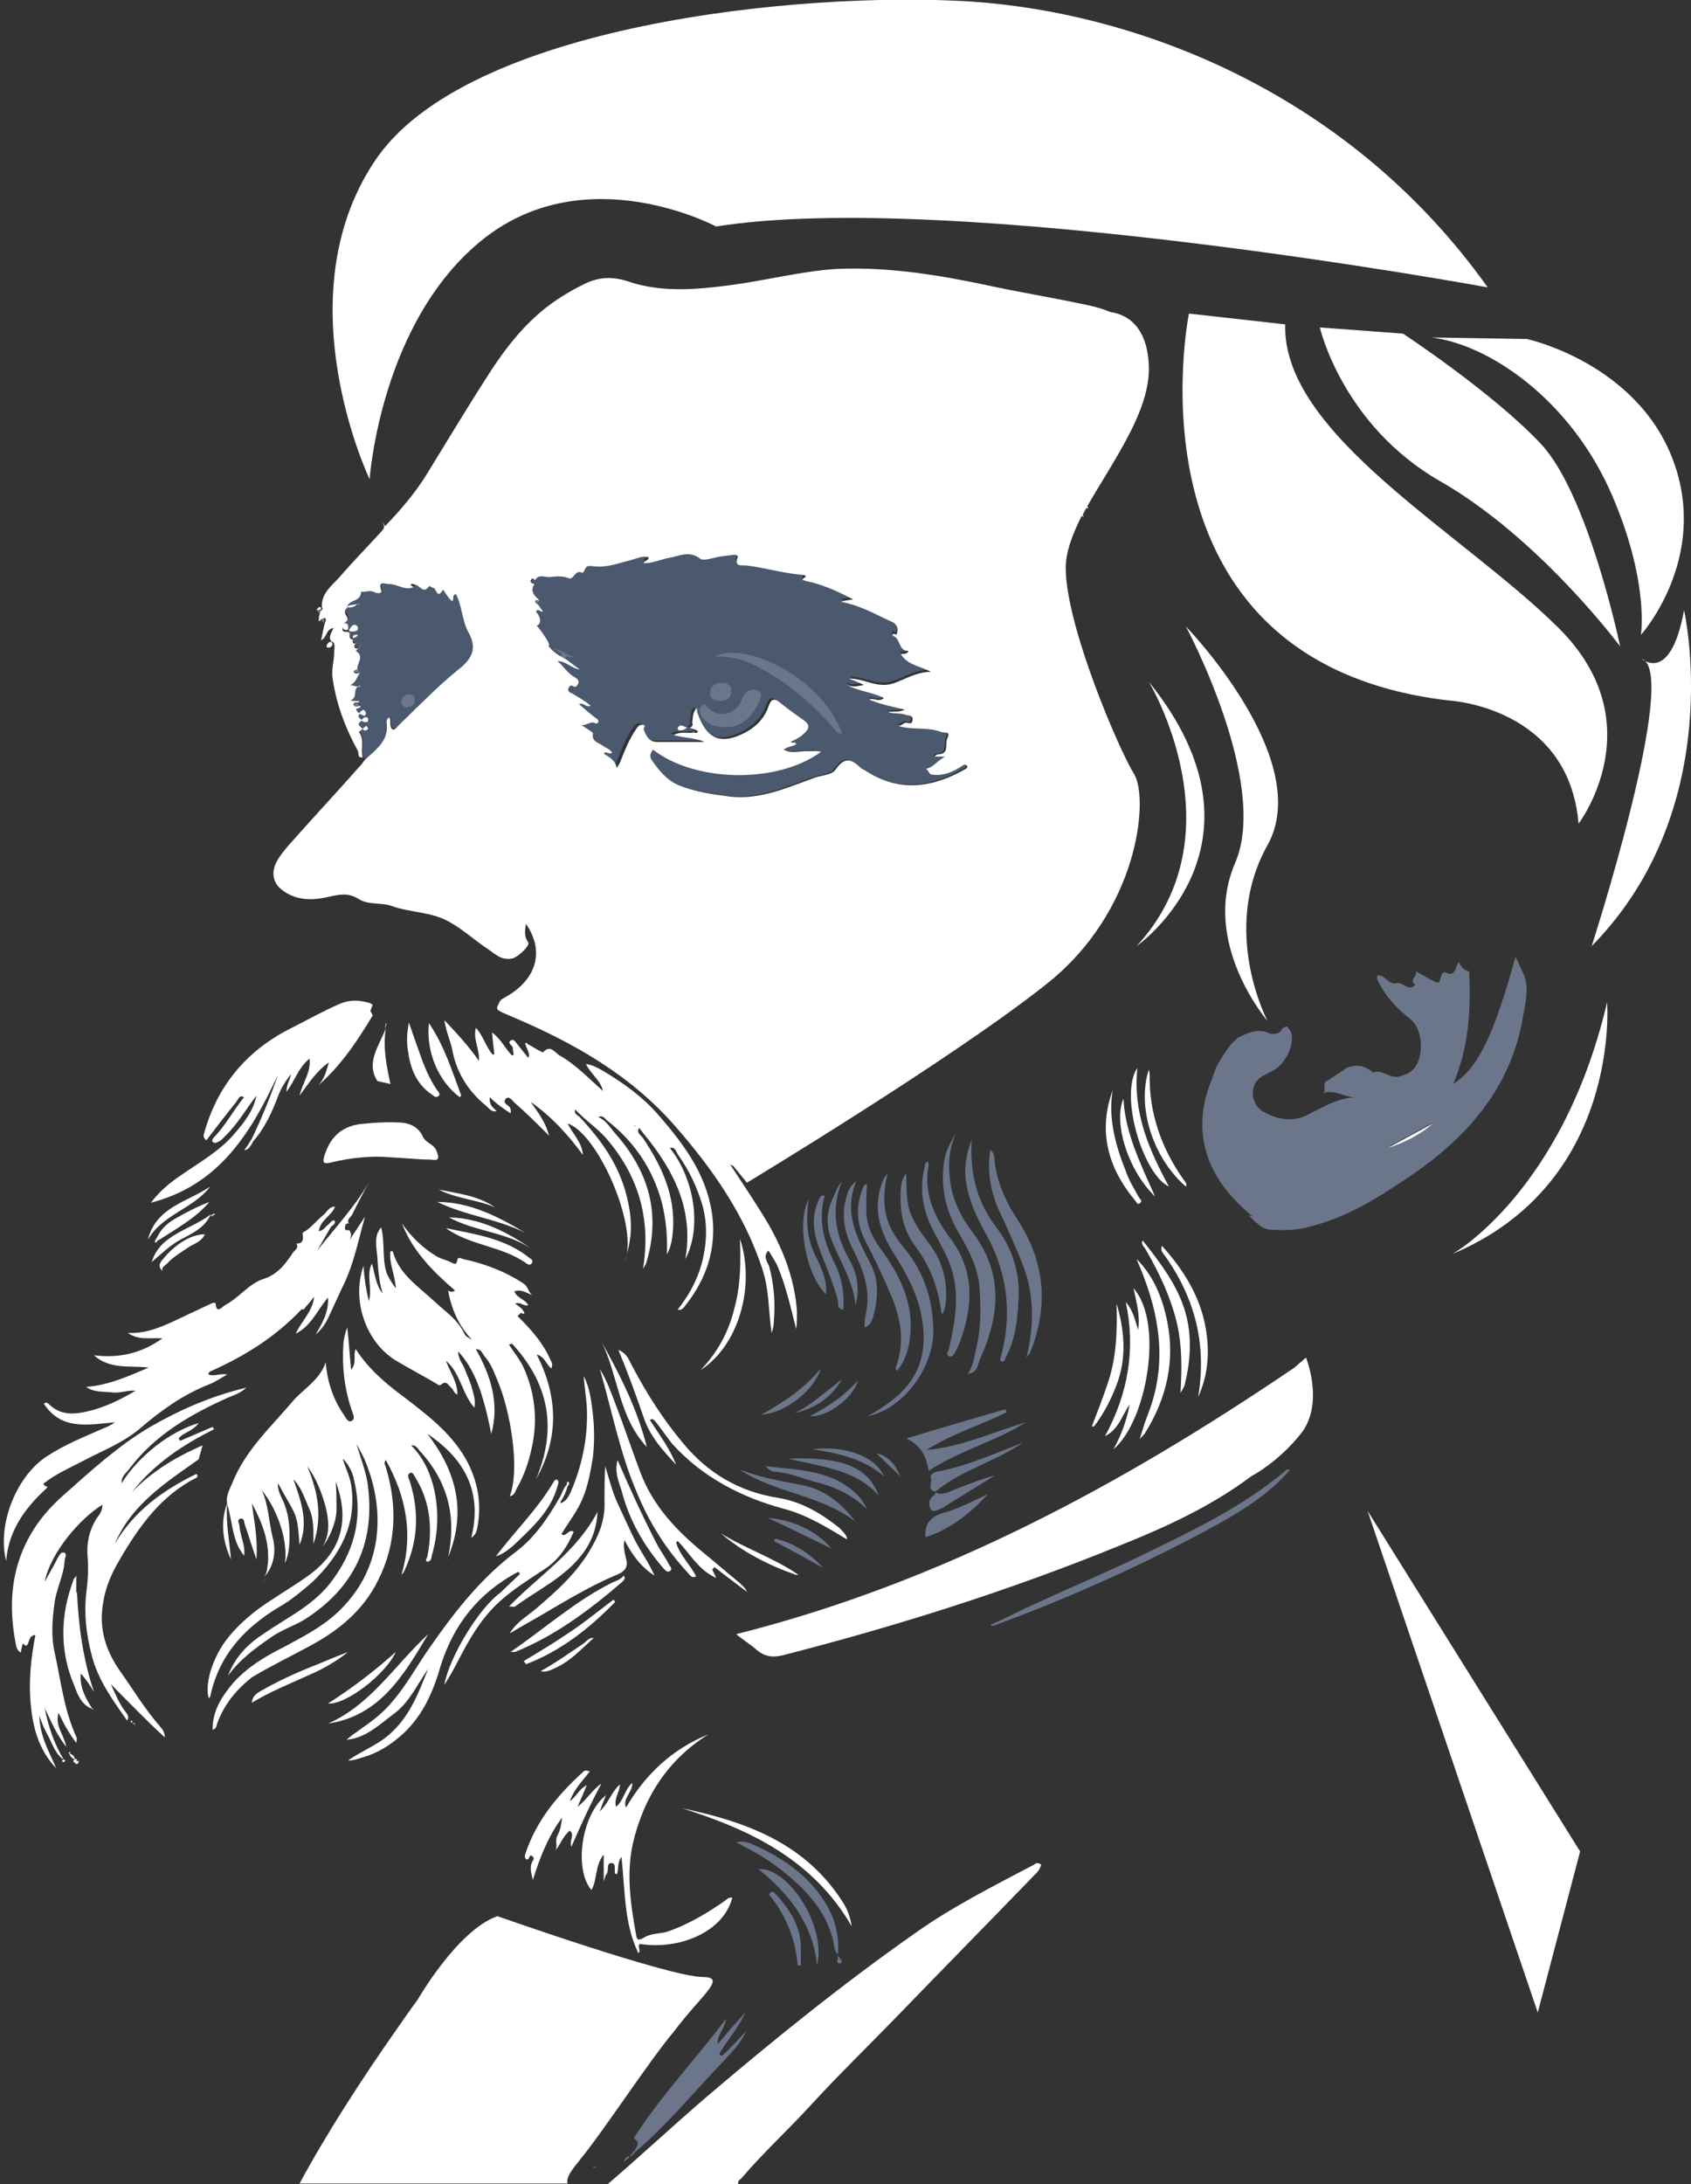 <?xml version="1.0" encoding="UTF-8"?> <svg xmlns="http://www.w3.org/2000/svg" xmlns:xlink="http://www.w3.org/1999/xlink" version="1.1" id="Слой_1" x="0px" y="0px" viewBox="0 0 219.6 283.5" style="enable-background:new 0 0 219.6 283.5;" xml:space="preserve"><rect x="0" y="0" width="219.6" height="283.5" fill="#333333" stroke="none"/> <style type="text/css"> .st0{fill:#FFFFFF;} .st1{fill:#F7BB42;} .st2{fill:#FEE4C3;} .st3{fill:#FFE007;} .st4{fill:#F4F4F4;} .st5{fill:#82898F;} .st6{fill:#575756;} .st7{fill:#4B596F;} .st8{fill:#E3DFE5;} .st9{fill:#F2DC15;} .st10{fill:#FEFEFF;} .st11{fill:#FCC449;} .st12{fill:#92A6BA;} .st13{fill:#EDEDED;} .st14{fill:#BFCFDD;} .st15{fill:none;stroke:#FCC449;stroke-width:0.955;stroke-miterlimit:10;} .st16{fill:none;stroke:#ACD39D;stroke-miterlimit:10;} .st17{fill:#BA4E48;} .st18{fill:#955138;} .st19{fill:#FAF7E6;} .st20{fill:#E0B559;} .st21{fill:#48271D;} .st22{fill:#A56653;} .st23{fill:#E7AD59;} .st24{fill:#6D3321;} .st25{fill:#F9EFDD;} .st26{fill:#07090C;} .st27{fill:#ACD39D;} .st28{fill:#FCF7E5;} .st29{fill:#C2AA82;} .st30{fill:#133250;} .st31{fill:#030303;} .st32{fill:#87CFEC;} .st33{fill:#65A3A9;} .st34{fill:#6B768B;} .st35{fill:#F9F6D6;} .st36{fill:#41607E;} .st37{fill:#AAB2AB;} .st38{fill:#F5B91D;} .st39{fill:#C18940;} .st40{fill:#0A0507;} .st41{fill:#C1C5C6;} .st42{fill:#354D60;} .st43{fill:#405C5D;} .st44{fill:#080807;} .st45{fill:#C69540;} .st46{fill:#0F3F61;} .st47{fill:#040404;} .st48{fill:#C0821B;} .st49{fill:#FEEDC3;} .st50{fill:#ECB334;} </style> <g> <path class="st33" d="M160.3,29.9C160.4,29.9,160.4,29.9,160.3,29.9C160.4,29.9,160.4,29.9,160.3,29.9 C160.4,29.9,160.3,29.9,160.3,29.9z"></path> <path class="st33" d="M159.9,29.6c0.2-0.1,0.4,0,0.4,0.3c0,0,0,0,0,0C160.2,29.8,160.1,29.7,159.9,29.6 C160,29.6,159.9,29.6,159.9,29.6z"></path> <path class="st33" d="M77.4,281.4c0-0.1,0-0.1,0-0.2C77.3,281.2,77.3,281.3,77.4,281.4L77.4,281.4z"></path> <path class="st33" d="M77.3,281.3c-0.1,0-0.2,0-0.3,0C77.2,281.1,77.3,281.3,77.3,281.3C77.4,281.4,77.3,281.3,77.3,281.3z"></path> <path class="st7" d="M120.4,99.9c0.1,0.2,0.2,0.4,0.3,0.6c-0.1,0.2-0.3,0.4-0.5,0.5c-0.1,0.1-0.3,0.1-0.5,0 c-0.2-0.1-0.1-0.3-0.1-0.5c0.1-0.2,0.3-0.3,0.4-0.2c1.9,0.7,3.4,0,4.9-1.1c0.1-0.1,0.3,0,0.4,0c0.2,0.2,0.1,0.4-0.1,0.5 c-4.2,2.4-8.5,3.1-12.9,0.3c-0.3-0.2-0.6-0.3-0.8-0.5c-1.2-1.2-2.1-1.3-3.2,0.3c-0.5,0.7-1.7,0.7-2.6,1c-3.6,1.3-7.1,2.9-11,2.5 c-2.3-0.3-4.6-0.6-6.8-1.5c-1.6-0.7-2.6-2-3.5-3.3c-0.3-0.5-0.1-0.9,0.2-1.3c5.4,4.2,16,4.5,21.8,0.3c-0.5-0.2-1-0.1-1.5-0.1 c-1.2-0.1-2.6,0.6-3.7-0.6c-0.2-0.2-0.5-0.2-0.7,0.1c-0.1,0.2-0.2,0.5,0,0.6c0.2,0.2,0.6,0.2,0.7,0c0.4-0.7,1.2-0.8,1.9-1.1 c-0.1-0.4-0.5-0.1-0.7-0.3c0.5-0.3,1.1-0.5,1.6-1c0.6-0.5,1.1-1.1,0.1-1.8c-1-0.7-2.1-1.5-3.1-2.3c-0.8-0.7-1.2-0.4-1.5,0.5 c-0.7,2-2.3,3.2-4.2,3.9c-2.8,1-4.1-0.5-5-3c-0.1-0.2-0.1-0.4-0.1-0.7c-0.6,0.6-0.5,1.2-0.6,1.8c0,0.2,0.1,0.4,0,0.5 c-0.3,0.4-0.8,0.7-1.4,0.7c-0.1,0-0.2-0.2-0.2-0.3c0.3-0.8,0.8-0.1,1.2-0.1c0.3,0,0.6,0.2,0.9,0.3c-0.1,0.1-0.2,0.2-0.3,0.3 c-0.9,0.1-1.8-0.2-2.7,0.3c1.3,0.4,2.6,0.3,4,0.9c-2.1,0-4.2,0-6.2,0c-1,0-1.4-0.8-1.7-1.6c-0.1-0.2,0.4-0.6-0.1-0.6 c-0.3-0.1-0.6,0.1-0.8,0.4c-1,1.4-1.6,3-2.2,4.5c-0.1,0.2-0.2,0.3-0.4,0.7c-0.2-1.1-1-1.4-1.7-1.9c0.3-0.4,0.7,0.2,1.1-0.1 c-0.3-0.5-0.8-0.6-1.2-0.9c-0.5-0.4-1.5-0.5-1.3-1.6c0-0.2-0.8-0.6-1.5-1.1c0.7,0.1,1.2-0.6,1.9-0.2c0.1,0.1,0.6-0.3,0.1-0.6 c-0.8-0.6-1.5-1.2-2.3-1.9c0.6-0.3,0.9,0.5,1.5,0.2c-0.8-0.7-1.6-1.1-2.4-1.6c-0.3-0.1-0.6-0.3-0.5-0.6c0.1-0.3,0.3-0.6,0.7-0.3 c0.3,0.2,0.5-0.2,0.6-0.4c0.1-0.2,0-0.5-0.3-0.7c-1-0.5-1.5-1.4-2.4-2.2c1.1,0,1.7,0.9,2.9,1.1c-0.7-0.5-1.1-0.8-1.6-1.2 c0.1-0.1,0.2-0.2,0.3-0.3c0.3,0.1,0.7,0.2,1,0c-0.2,0.2-0.2,0.4-0.1,0.6c0.1,0,0.2,0,0.4,0.1c0,0,0,0,0-0.1c-0.1,0-0.3,0-0.4,0 c0-0.2,0-0.4,0.1-0.6c-1-0.1-1.6-1-2.7-1c0.4,0.2,0.8,0.5,1.1,0.7c-0.1,0.1-0.2,0.2-0.2,0.3c-0.8-0.4-1.5-0.9-2-1.7 c-0.1-0.2-0.2-0.3-0.4-0.2c-0.1,0-0.1,0.2-0.1,0.2c0,0,0.1,0.1,0.2,0.1c0.2,0,0.4-0.1,0.5-0.2c0.1-0.3-1.8-3-2.1-3 c0,0-0.1,0.1-0.2,0.2l0,0c0.3,0.5,0.7,0.5,1,0.1c0.3-0.3,0.1-1.1-0.4-1.6c0.3-0.6,0.6,0.2,0.9-0.1c-0.2-0.2-0.4-0.5-0.6-0.8 c0.1-0.1,0.2-0.2,0.2-0.3c0,0-0.1,0-0.1,0c0-0.1,0-0.1,0-0.2l0,0c-0.5-0.6-1.4-1.1-0.7-2.2c0.1-0.2,0.2-0.3,0.3-0.5 c0.4-0.8,1.2-0.4,1.8-0.4c0.9-0.1,1.8-0.2,2.7,0.2c0.2,0,0.2,0.1,0.2,0.2c-0.1,0.2-0.2,0.2-0.3,0c-0.1-0.1-0.1-0.3,0.2-0.2 c0.6-0.1,0.7-1.1,1.5-0.8c0.1,0,0.2,0.1,0.3-0.1c0.4-0.8,0.4-0.8,1.3-0.7c1.7,0.2,3.2-0.4,4.8-0.8c0.8-0.2,1.5-0.6,2.3-0.4 c0.1,0.5-0.5,0.4-0.6,0.8c1.2,0,2.2-0.5,3.3-0.7c1.3-0.2,2.6-1,4,0.1c0.5,0.4,1.9-0.2,2.9-0.3c0.5-0.1,1-0.1,1.5-0.2 c0.2,0,0.6,0.1,0.5,0.3c-0.5,1.4,0.6,1,1.2,1.1c2.4,0.3,4.7,1,7.1,1.2c0.3,0,0.9,0.1,0.2,0.5c0,0,0,0.1-0.1,0.2 c0.1,0,0.3,0,0.4,0.1c2.1,0.4,4.1,1.3,6.2,2.4c-0.6,0.1-0.9,0.1-1.6,0.3c2.6,0.5,4.4,1.6,6.4,2.5c0.8,0.3,1.2,0.9,0.8,1.8l0,0 c-0.2-0.2-0.4-0.3-0.5,0.1c1.1,0.3,0.7,2,2.1,2c-0.3,0.5-0.7,0.3-1,0.4c0.8,1.4,2.4,1.5,3.9,2.3c-1.9,0-3.4,1-4.9,1.5 c-2.1,0.7-3.8-0.7-5.7-0.6c0.5,0.2,1.1,0.4,1.9,0.8c-0.9,0.2-1.6,0.3-2.2,0c0.1,0.4-0.1,0.6-0.4,0.4c-0.3-0.1-0.3-0.5,0-0.6 c0.2-0.1,0.5-0.1,0.4,0.3c1.4,0.8,3.2,0.9,4.8,1.7c-0.7,0.6-1.4-0.1-1.9,0.2c1.4,0.6,2.9,0.9,4.6,1.3c-1,0.5-2,0.1-2.8,0.4 c-0.1,0-0.2-0.1-0.3-0.1c0,0,0-0.2,0-0.2c0.1-0.1,0.3-0.1,0.3-0.1c0.8,0.8,2,0.3,2.9,0.7c0.4,0.1,0.9,0,0.8,0.7 c-0.1,0.6-0.5,0.3-0.8,0.3c-0.4,0-0.7,0.6-1.2,0.4c1.8,0.6,3.8,0.1,5.7,0.9c0.5,0.2,1.3-0.2,0.8,0.9c-0.3,0.7,0.3,1.9-1.1,2 c-0.6,0.1-0.7,0.5-1,0.8c-0.4,0.4-0.9,0.3-1.3,0.1c-0.3-0.1-0.3-0.5-0.2-0.7c0.3-0.5,0.8-0.5,1.2-0.4c0.3,0.1,0.5,0.5,1,0.5 c0.4,0,0.7,0,1.4,0 M109.4,95.2c-3-7.8-13.1-12-16.6-10c2.7,0.1,3.9,0.4,6.4,1.8c3.4,1.9,6.3,4.4,8.9,7.2 C108.5,94.6,108.7,95.2,109.4,95.2z M94.3,94.4c2,0,3.3-1.3,4.2-3.1c0.2-0.5,0.7-1.2,0-1.6c-0.8-0.5-1.8,0-2.1,0.9 c-0.6,2-2.8,2.7-4.3,1.4c-0.3-0.2-0.5-0.9-1-0.4c-0.4,0.4-0.3,0.9,0,1.4C91.9,94.1,92.9,94.4,94.3,94.4z M93.7,91 c0.6-0.1,1.3-0.4,1.3-1.3c0-0.8-0.6-1.1-1.3-1.1c-0.8,0-1.5,0.5-1.5,1.3C92.2,90.7,92.7,91,93.7,91z"></path> <path class="st7" d="M46.7,83.7c-0.1,0.3-0.5,0.3-0.6,0.2c-0.3-0.5,0.2-0.6,0.4-0.8c-0.2,0.2-0.6,0.4-0.7,0 c-0.1-0.3,0.1-0.8,0.7-0.7c0,0,0,0,0-0.1c0,0,0,0.1,0,0.1c-0.4,0.5-1,0.5-1.1,0c-0.1-0.3,0-1,0.6-1.3c0.2-0.1,0.4,0,0.5,0.2 c0.1,0.1,0.1,0.4,0,0.5c-0.5,0.3-1.1,0.1-1.6-0.1c-0.4-0.1-0.5-0.6-0.1-1c0.3-0.3,0.7-0.4,0.2-1.1c-0.5-0.9,0.7-1.1,1.5-1.2 c0,0-0.1-0.1-0.1-0.1c-0.2,0.1-0.1-0.1,0.1-0.1c0.1,0,0.2,0.1,0.3,0.1c0,0.1-0.1,0.3-0.1,0.3c-0.2,0-0.2-0.1-0.2-0.2 c-0.4,0.4-0.8,0.5-1.3,0.5c0-0.2,0-0.2,0-0.3c0.3-0.9,1.8-0.6,1.8-1.9c0.6,0.1,1.2-0.3,1.8,0.1c0.2,0.1,1,0.2,0.8-0.3 c-0.4-1.3,0.4-0.8,1-0.8c1.1,0,2.1,0.9,3.2,0.4c0.1-0.1,0.2-0.2,0.2-0.3c0.6,0,1.1,1.3,1.8,0.2c0.1-0.1,0.4,0.2,0.6,0.2 c0.4,0.1,0.4,1.5,1.2,0.3c0.1-0.2,0.6,1,1.2,1.4c0.4-0.2-0.1-0.7,0.5-0.9c0.8,1.5,0.8,3.4,1.6,4.9c1.3,2.3,0.4,3.6-1.4,5 c-2.7,2.2-5.2,4.8-7.7,7.2c-0.2,0.2-0.3,0.5-0.7,0.5c-0.5-0.4-0.2-1.1-0.4-1.6c-0.3,0.1-0.4,0.4-0.4,0.6c0.4,2.4-1.4,3.6-2.8,4.9 c-0.1-0.1-0.2-0.2-0.3-0.3c-0.3-1.1,0.3-2.3-0.5-3.3c0.3-0.3,0.7-0.6,1-0.8c0,0,0.2,0.1,0.2,0.3c0,0.1,0,0.2-0.1,0.2 c-0.5,0.3-0.8-0.2-1-0.4c-0.6-0.4,0.2-0.6,0.3-0.9c0.2-0.3,0.4-0.6,0.8-0.2c0.1,0.1,0.1,0.3,0,0.4c0,0.1-0.2,0.2-0.3,0.2 c-0.5,0-0.8-0.3-1-0.6c-0.2-0.2,0.2-0.6,0.4-0.8c0.1-0.2,0.3-0.2,0.5,0c0,0.1,0.1,0.2,0.1,0.3c0,0.2-0.2,0.4-0.4,0.3 c-0.3-0.1-0.8-0.3-0.9-0.6c-0.2-0.4,0.6-0.1,0.5-0.6c-0.1-0.2-0.2-0.3-0.3-0.5c0,0,0.1-0.1,0.1-0.1c0,0,0.1-0.1,0.1-0.1 C46.4,91,46,91,45.5,90.9c1.1-0.3,0.1-1.8,1.3-1.9c-0.1,0.3-0.3,0.1-0.5,0.1c-0.2,0-0.4-0.1-0.9-0.2c0.9-0.4,0.8-1.2,1.3-1.6 c-0.1-0.1-0.3-0.3-0.4-0.4c-0.1-0.8,1-1.7-0.2-2.4C46.3,84.2,46.5,84,46.7,83.7C46.7,83.7,46.6,83.7,46.7,83.7 C46.7,83.6,46.8,83.6,46.7,83.7c0.1,0,0.2,0.1,0.2,0.2c0,0-0.1,0-0.1,0.1C46.8,83.9,46.7,83.8,46.7,83.7z M53.1,90.1 c-0.5,0-1,0.4-1,1c0,0.4,0.3,0.7,0.7,0.7c0.6,0,1.1-0.3,1.1-1C53.9,90.3,53.6,90.1,53.1,90.1z M59.1,78.8c0,0-0.1,0-0.1,0.1 c0,0,0-0.1-0.1-0.1C58.9,78.7,59,78.7,59.1,78.8C59,78.7,59,78.8,59.1,78.8z"></path> <polygon class="st0" points="177.6,196.1 199.7,261.2 205.2,240.3 "></polygon> <g> <path class="st34" d="M190.9,126.2C190.9,126.2,190.9,126.2,190.9,126.2C190.9,126.2,190.9,126.2,190.9,126.2L190.9,126.2z"></path> <path class="st34" d="M157.3,140.3c-1.8,4.4-2.5,11.2,5.4,17.6c-0.2-0.1-0.4-0.1-0.6-0.2c0.9,0.8,1.7,1.9,3,1.9 c1.5,0.1,3.1,0.1,4.6-0.3c4.8-1.1,8.9-3.6,12.9-6.3c7.7-5.1,13.6-11.6,15.2-21.1c0.3-1.9,0.9-3.9-0.1-5.8l0,0 c-0.3-0.6-0.5-1.2-0.9-1.9c-2.8,10.2-4.9,14.5-8.1,16.5c2.1-4.8,2.3-9.7,2.1-14.6c-0.7-0.2-1.1-0.6-1.3-1.2 c-0.6,0.4-0.3,2-1.8,1.3c-0.3-0.1-0.5,0.3-0.6,0.6c-0.2,0.8-0.2,0.9-1,0.5c-0.8-0.4-1.6-0.9-2.3-1.3c0.5,0.6-1,1.3,0,1.8 c-0.9,1-1.6-0.4-2.4-0.2c-1.1,0.3-1.5-1.1-2.5-1c-0.2,0.5,0.1,0.8,0.3,1.2c1,1.8,2.4,3.3,4,4.5c1.7,1.4,1.8,5.3,0.1,6.7 c-0.4,0.4-1,0.5-1.5,0.7c-1.3,0.4-2.3-1-3.5-0.5c0,0-0.1,0-0.1-0.1c-1-0.8-2.1-1-3.3-0.5l-2.4,1.6c-1,0.3-0.1,1.2-0.7,1.7 c1.5-0.6,2.8,0.6,4.3,0.5c-2.4,0.1-4.3,1.3-6.3,2.3c-2,1-4,0.6-5.9-0.5c-1.4-0.9-1.8-3.4,0-4.5c0.5-0.3,1-0.5,1.5-0.8 c1.5-0.8,2.7-3.2,2.3-4.8c-0.1-0.3-0.3-0.6-0.6-0.9c0,0-0.5,0.2-0.6,0.3c-0.3,0.9-1.5,0.7-1.7,0.6c-1.5-0.7-2.8,0-4.1,0.6 c0,0,0,0,0,0c-0.2,0.3,0,0-0.8,0.8c0,0-1,1.2-2,3.1 M157.9,139c-0.2,0.4-0.4,0.8-0.6,1.2 M180.2,148.9c2-1.1,3.9-2.1,5.9-3.2 C184.4,147.3,182.4,148.3,180.2,148.9z"></path> <path class="st34" d="M96.8,263.6C96.8,263.6,96.8,263.6,96.8,263.6C96.8,263.6,96.8,263.6,96.8,263.6 C96.8,263.6,96.8,263.6,96.8,263.6C96.8,263.6,96.8,263.6,96.8,263.6L96.8,263.6z"></path> <path class="st34" d="M93.4,266.6c1-1.8,2.4-3.2,3.4-5.4c-1.4,1.5-2.5,2.8-3.6,4.1c-0.1-1.2,0.9-1.9,1.1-3.3 c-3.9,5.2-8.2,9.7-11.6,14.9c-0.1,0.2-0.5,0.6-0.3,0.7c0.9,0.6,0.1,1.1,0,1.6c-0.2,0-0.3,0.1-0.3,0.3c-0.1,0.1-0.2,0.2-0.3,0.3 c0.2,0.1,0.3,0,0.4-0.2c0.1-0.1,0.2-0.2,0.3-0.3l0,0c4-3.4,7.3-7.4,10.9-11.2c1.3-1.4,2.7-2.7,3.5-4.5c-1,1.1-2,2.2-3.1,3.2 C93.6,266.8,93.5,266.7,93.4,266.6z"></path> <path class="st34" d="M127.2,167.1c0.2,2.6,0.2,5.3-0.4,7.8c-0.3,1.2-0.4,2.4-1.1,3.4c1.2-0.1,1.3-1.2,1.6-2 c2.6-5.7,3-11.2-1.1-16.5c-1.3-1.7-2.3-3.7-2.7-5.8c-0.4-2.4-0.4-4.7,0.7-7l0,0c-0.6,1-1.2,2-1.5,3.2c-0.6,3.2-0.1,6.2,1.4,9.1 C125.6,161.9,127,164.3,127.2,167.1z"></path> <path class="st0" d="M147.2,167.2c0.4,1.9,0.9,3.6,0.6,5.4c-0.4-1.3-0.7-2.6-1.6-3.6c1.3,6.1,0.3,11.9-2.7,17.4 c1.8-0.9,2.2-2.7,3.2-4.1c-0.4,2.1-1.1,4-2.1,5.8C148.9,184.5,151.2,171.7,147.2,167.2z"></path> <path class="st34" d="M167.5,190.8C167.5,190.8,167.5,190.8,167.5,190.8L167.5,190.8C167.5,190.8,167.5,190.8,167.5,190.8z"></path> <path class="st34" d="M166.8,191c-5.5,4.6-12,7.7-18.4,10.8c-4.5,2.2-9.1,4.1-13.6,6.2c-2.1,0.9-4.1,2-6.2,2.9 c0.3,0.2,0.5,0.1,0.7,0c10-3.7,19.6-8,28.9-13.1c3.4-1.9,6.7-4,9.3-7C167.2,190.6,167,190.8,166.8,191z"></path> <path class="st34" d="M128.5,161c2.4,4.8,2.9,9.8,1.5,15c-0.1,0.3-0.2,0.6,0.1,0.7c0.4,0.1,0.4-0.3,0.5-0.5 c1.4-2.6,1.6-5.5,1.7-8.4c0-3.1-1-6-2.9-8.5c-2.6-3.4-3.5-7.2-3.2-11.4c-0.6,1.6-1,3.2-0.8,5C125.7,155.9,127.1,158.5,128.5,161z"></path> <path class="st34" d="M117.6,162.2c-1-1.2-1.9-2.4-2.4-4c-0.5-1.9-0.5-3.8,0.1-6c-0.3,0.4-0.4,0.6-0.5,0.7 c-1.5,3.4-0.8,6.4,1.1,9.5c1.7,2.7,3.3,5.5,3.8,8.6c0.8,4.3-0.2,7.9-3.8,10.7c-1,0.8-2.1,1.5-3.2,2.1c4.6-0.9,8.7-6.4,8.5-11.4 C121.1,168.6,120,165.2,117.6,162.2z"></path> <path class="st34" d="M112.6,183.9c0,0,0.1,0,0.1-0.1C112.7,183.8,112.6,183.9,112.6,183.9L112.6,183.9z"></path> <path class="st34" d="M133,164.6c1.3,3.7,1.3,7.5,0.3,11.6c0.3-0.4,0.4-0.5,0.5-0.7c2.4-6,1.9-11.7-1.6-17.1 c-1.5-2.3-2.6-4.6-3-7.4c-0.1-0.5,0.1-1.2-0.6-1.8c-0.4,2.8,0,5.2,1,7.6C130.8,159.4,132,162,133,164.6z"></path> <path class="st34" d="M123.9,166c0.6,3.1,0,6.2-0.7,9.2c-0.1,0.3-0.4,0.6,0,0.8c0.4,0.2,0.6-0.1,0.8-0.4c0.3-0.6,0.6-1.2,0.8-1.8 c1.6-4.6,1.7-9-1.4-13.1c-2.1-2.8-3.5-5.9-2.8-9.5c0-0.1-0.1-0.3-0.1-0.5c-0.2,0.2-0.3,0.2-0.3,0.3c-0.1,0.1-0.1,0.3-0.1,0.4 c-0.8,3.1-0.2,6,1.3,8.7C122.4,162,123.5,163.8,123.9,166z"></path> <path class="st34" d="M133.2,184.6c-4.3,1.3-8.4,3.2-12.9,3.6c3.3-2.1,7-3.2,10.4-4.9c0-0.1-0.1-0.2-0.1-0.4 c-4.2,1.2-8.3,2.4-12.9,3.8c2.1,1,2.6,2.5,2.9,4.2C124.7,188.2,129.3,187.1,133.2,184.6z"></path> <path class="st34" d="M115.7,168.1c1.3,3,1.8,6,0.7,9.2c-0.1,0.2-0.2,0.4,0.1,0.6c0.8-0.9,1.2-2,1.5-3.2c1-4.9-0.9-8.9-3.7-12.7 c-1.1-1.5-1.8-3.1-1.8-5c0-1.1,0-2.2,0.1-3.3c-0.2,0-0.4,0.1-0.5,0.4c-1,2.4-0.9,4.7,0.3,7C113.6,163.4,114.7,165.7,115.7,168.1z"></path> <path class="st0" d="M151.6,171.6c-0.6-3-1.7-5.9-4-8.2c0,0,0,0,0,0c0.3,0.8,0.7,1.6,1,2.5c2.2,5.8,2.8,11.7,0.5,17.6 c-0.4,1-0.7,2-1.1,3.3c0.4-0.5,0.6-0.6,0.7-0.8C151.5,181.5,152.6,176.7,151.6,171.6z"></path> <path class="st34" d="M122.3,170.6c0.2-0.3,0.3-0.4,0.3-0.5c0.1-0.3,0.1-0.5,0.2-0.8c0.3-2.8-0.3-5.4-2-7.7 c-1.1-1.5-2.3-3-2.8-4.9c-0.3-1.4-0.3-2.8-0.3-4.4c-0.6,0.7-0.6,1.3-0.7,1.8c-0.2,2.8,0.1,5.3,1.9,7.7 C120.8,164.3,121.9,167.3,122.3,170.6z"></path> <path class="st0" d="M153.8,179.9c1-3.9,1.1-7.8-0.6-11.6c-1.2-2.7-3-5-4.8-7.3c-0.3,0.5,0.2,0.8,0.4,1.2c1.8,3.1,3.3,6.3,4.1,9.8 c0.6,2.8,0.6,5.6,0.4,8.8C153.6,180.3,153.7,180.1,153.8,179.9z"></path> <path class="st34" d="M112.6,169.6c-0.1,0.9-0.4,1.7-0.3,2.7c0.7-0.3,0.9-0.8,1.1-1.4c0.6-2.3,0.8-4.6-0.3-6.8 c-1.8-3.4-3.6-6.7-1.9-10.8c-0.7,0.5-1,1.1-1.2,1.8c-0.8,2.5-0.4,4.8,0.8,7.1C112,164.6,112.9,167,112.6,169.6z"></path> <path class="st34" d="M107.6,247.7c-2.1-3.9-5.6-6.4-9.6-8.2c-0.6-0.3-1.3-0.6-2.4-0.4c0.6,0.3,0.9,0.5,1.3,0.7 c2.8,1.4,5.3,3.3,7.5,5.5c1.8,1.9,3.2,4,3.8,6.6c0.1,0.6,0.2,1.3,0.6,1.8C109,251.6,108.6,249.6,107.6,247.7z"></path> <path class="st34" d="M108.8,253.8c0,0.1,0,0.2,0,0.4c0,0.2-0.2,0.5,0.1,0.6c0.1,0,0.2,0,0.3,0c0.2-0.2,0.1-0.4-0.1-0.6 C109,254,108.9,253.9,108.8,253.8z"></path> <path class="st0" d="M156.6,172.5c-0.7-4.2-2.9-7.7-5.7-10.8l0,0c0,0,0,0-0.1,0c0,0,0,0,0.1,0c-0.3,0.7,0.3,1.1,0.6,1.6 c3.8,5.5,5.2,11.4,4.1,18C156.9,178.5,157.1,175.5,156.6,172.5z"></path> <path class="st34" d="M103.9,192.7c-2.7-0.5-5.4-1-7.9-2c4.6,3.1,10.6,3.3,15.1,6.8C109.2,195,106.9,193.2,103.9,192.7z"></path> <path class="st34" d="M106.4,155.6c-1.2,2.4-0.7,4.7,0.2,7c0.8,2,1.6,4,2.2,6.1c0.1,0.4-0.2,1.1,0.7,1.3c0.2-2.1-0.2-4.2-1.1-6 c-1.4-2.8-2.2-5.7-1.3-8.8C106.7,155.1,106.6,155.2,106.4,155.6z"></path> <path class="st34" d="M108.3,155.2c-0.9,1.8-1.1,3.5-0.4,5.5c1.1,2.9,2.9,5.5,3.2,8.7c0.6-2.2,0.2-4.2-0.9-6.1 c-1.7-3.1-2.3-6.3-0.9-9.9C108.8,153.9,108.6,154.6,108.3,155.2z"></path> <path class="st0" d="M151.8,154c-2.6-4.8-4.7-9.6-4.1-15.4C145.3,142.2,148.5,152.5,151.8,154z"></path> <path class="st0" d="M148.1,156.1c0.3-0.3-0.1-0.5-0.2-0.7c-0.6-1.1-1.3-2.2-1.7-3.4c-1.4-3.5-2.3-7-1.7-10.5 c-1.9,5.2-0.7,10,2.9,14.3C147.6,156,147.7,156.5,148.1,156.1z"></path> <path class="st0" d="M142.4,184.7c1.2-1.7,2.1-3.5,2.8-5.5c1.1-3.3,0.8-6.7-0.2-10c0.1,3.6,0,7.1-1.2,10.5c-0.6,1.8-1.3,3.6-2,5.4 c0,0,0,0,0,0c0,0,0,0,0,0c0,0,0,0,0,0C142.1,185.3,142.2,184.9,142.4,184.7z"></path> <path class="st34" d="M154.1,154L154.1,154C154.2,154,154.1,154,154.1,154C154.1,154,154.1,154,154.1,154 C154.1,154,154.1,154,154.1,154C154.1,154,154.1,154,154.1,154z"></path> <path class="st0" d="M153.7,153.1c-2.9-4.1-4.5-8.7-4.4-13.7c0-0.2-0.1-0.4-0.1-0.6c-1.6,4.8,0.5,11.5,4.8,15.2 C154.2,153.6,153.9,153.4,153.7,153.1z"></path> <path class="st34" d="M132.9,187.2c-3.8,1.5-7.4,3.1-11.2,3.8c-0.5,0.1-1,0.4-0.8,0.9c0.2,0.6-0.6,1.5,0.6,1.7l0,0c0,0,0,0,0,0 c0,0,0,0,0,0c0,0,0,0,0,0c0,0,0,0,0,0C124.8,190.8,129.1,189.8,132.9,187.2z"></path> <path class="st34" d="M98.5,242.6c4,3.2,7,7.1,7.6,12.3c0.1,0.2,0.1,0.1,0.1,0c0-0.5,0.1-0.9,0.1-1.4 C106.4,248.5,101.9,242.3,98.5,242.6z"></path> <path class="st0" d="M150,155.3c-1.9-4.3-3.9-8.3-4.1-12.7C144.6,145.5,146.3,151.7,150,155.3z"></path> <path class="st34" d="M102.4,189.3c4.1,1.1,8.6,1.3,11.7,4.8C112.7,190.2,109,189.1,102.4,189.3z"></path> <path class="st34" d="M120.2,199.5c2.7-0.8,5.6-2.8,8.1-5.6c-1.8,0.9-3.5,1.7-5.2,2.3C121.3,196.6,120,197.4,120.2,199.5z"></path> <path class="st34" d="M120.9,195.9c0.3,0.5,1.1,0,1.5-0.2c2.3-1.4,4.5-2.8,6.8-4.2c-1.9,0.5-3.6,1.2-5.4,1.9 c-0.7,0.3-1.5,0.7-2.3,0.3c0,0.1-0.1,0.2-0.1,0.3C120.6,194.5,120.5,195.3,120.9,195.9z"></path> <path class="st34" d="M107.3,168c0.1-2-0.7-3.6-1.5-5.2c-1.1-2.3-1.1-4.6-0.8-7.1C103.4,158.7,104.7,165.6,107.3,168z"></path> <path class="st34" d="M100.8,245.9c-0.2-0.2-0.5-0.6-0.8-0.2c-0.2,0.2,0,0.4,0.2,0.6c2,2.6,3.1,5.5,3.4,8.8c0.1,0,0.2,0,0.4,0 c0-0.8,0-1.7,0-2.5C103.9,249.8,102.5,247.8,100.8,245.9z"></path> <path class="st34" d="M105.5,188.1c3.3,0.5,6.6,1.2,9.3,3.5C113.5,188.7,109.1,187.6,105.5,188.1z"></path> <path class="st34" d="M99.7,197c2.8,1.3,5.6,2.7,8.3,4C105.8,198.5,102.9,197.3,99.7,197z"></path> <path class="st34" d="M106.6,177.6c-2.1,2.6-4.7,4.3-7.7,6C102,183.4,105.7,180.5,106.6,177.6z"></path> <path class="st34" d="M111.4,179.2c-1.8,2-3.9,3.4-6.2,4.6C107.3,184,110.8,181.5,111.4,179.2z"></path> <path class="st34" d="M106.9,203.5c-1.7-1.9-3.8-3.2-6.2-3.8c-0.1,0.1-0.1,0.2-0.2,0.3C102.7,201.2,104.8,202.3,106.9,203.5z"></path> <path class="st34" d="M103.2,183.4C103.2,183.4,103.1,183.4,103.2,183.4L103.2,183.4L103.2,183.4 C103.1,183.4,103.1,183.4,103.2,183.4C103.2,183.4,103.2,183.4,103.2,183.4C103.2,183.4,103.2,183.4,103.2,183.4 C103.2,183.4,103.2,183.4,103.2,183.4C103.2,183.4,103.2,183.4,103.2,183.4z"></path> <path class="st34" d="M109.3,179.1c-0.4,0.2-0.8,0.6-1.2,0.9c-1.6,1.2-3,2.5-4.9,3.4C105.9,182.8,107.9,181.4,109.3,179.1z"></path> <path class="st34" d="M113.8,188.6c1,1,2.1,2,3.1,3C116.3,190.1,115.4,189,113.8,188.6z"></path> <path class="st34" d="M81,280.6c0.3-0.3,0.7-0.4,0.7-0.8C81.4,280,81.1,280.1,81,280.6z"></path> <path class="st34" d="M81.7,279.7C81.7,279.8,81.7,279.8,81.7,279.7C81.7,279.8,81.7,279.8,81.7,279.7 C81.8,279.8,81.8,279.8,81.7,279.7C81.8,279.7,81.7,279.7,81.7,279.7L81.7,279.7z"></path> <path class="st34" d="M147.6,163.4C147.6,163.4,147.6,163.4,147.6,163.4C147.6,163.4,147.6,163.4,147.6,163.4 C147.6,163.4,147.6,163.4,147.6,163.4z"></path> <polygon class="st34" points="125.7,178.4 125.7,178.4 125.7,178.4 125.7,178.4 125.7,178.4 "></polygon> <path class="st34" d="M161.8,44c0-0.1-0.1-0.1-0.1-0.2c-0.1,0.1-0.1,0.1-0.2,0.2c0,0.1,0.1,0.1,0.1,0.2 C161.7,44.1,161.8,44,161.8,44z"></path> <path class="st34" d="M112.5,184c0,0,0.1-0.1,0.1-0.1c0,0,0,0,0,0C112.5,183.9,112.5,184,112.5,184C112.5,184,112.5,184,112.5,184 z"></path> <path class="st34" d="M137.8,213.8c0,0,0.1,0,0.1-0.1C137.8,213.8,137.8,213.8,137.8,213.8C137.7,213.8,137.8,213.8,137.8,213.8z"></path> <path class="st34" d="M97,206.6C97,206.6,97.1,206.7,97,206.6C97.1,206.6,97.1,206.6,97,206.6C97.1,206.6,97.1,206.6,97,206.6z"></path> <path class="st34" d="M112.6,195.9c-0.4-0.8-0.8-1.5-1.5-2.1c-3.3-3.1-7.6-3-11.7-3.5c0.3,0.3,0.7,0.7,1.1,0.7 c1.8,0.1,3.5,0.8,5.2,1.3C108.3,192.9,110.7,194,112.6,195.9L112.6,195.9C112.6,195.9,112.6,195.9,112.6,195.9 C112.6,195.9,112.6,195.9,112.6,195.9z"></path> <path class="st34" d="M112.6,195.8C112.6,195.8,112.6,195.9,112.6,195.8C112.7,195.9,112.7,195.9,112.6,195.8 C112.7,195.9,112.7,195.8,112.6,195.8z"></path> <path class="st34" d="M154.8,211.2c0,0.1,0.1,0.1,0.1,0.2C154.9,211.3,154.9,211.3,154.8,211.2 C154.8,211.2,154.8,211.2,154.8,211.2z"></path> <path class="st34" d="M154.9,211.5C154.9,211.5,154.9,211.5,154.9,211.5C154.9,211.4,154.9,211.4,154.9,211.5 C154.9,211.4,154.9,211.4,154.9,211.5z"></path> <path class="st34" d="M173.1,74.8C173.2,74.8,173.2,74.8,173.1,74.8L173.1,74.8C173.2,74.8,173.1,74.7,173.1,74.8 C173.1,74.7,173.1,74.8,173.1,74.8C173.1,74.8,173.1,74.8,173.1,74.8C173.1,74.8,173.1,74.8,173.1,74.8z"></path> <path class="st34" d="M124.3,147.1C124.3,147.1,124.3,147.1,124.3,147.1C124.3,147.1,124.3,147.1,124.3,147.1 C124.3,147.1,124.3,147.1,124.3,147.1z"></path> <path class="st34" d="M206.6,109.6C206.7,109.6,206.7,109.6,206.6,109.6C206.7,109.6,206.7,109.6,206.6,109.6 C206.6,109.6,206.6,109.6,206.6,109.6z"></path> <path class="st34" d="M144.7,116.8C144.6,116.8,144.6,116.9,144.7,116.8C144.6,116.9,144.6,116.9,144.7,116.8 C144.6,116.9,144.7,116.8,144.7,116.8z"></path> <path class="st34" d="M96.8,263.6C96.8,263.6,96.8,263.6,96.8,263.6C96.8,263.6,96.8,263.6,96.8,263.6 C96.8,263.6,96.8,263.6,96.8,263.6z"></path> <path class="st34" d="M190.9,126.2C190.9,126.2,190.9,126.2,190.9,126.2C190.9,126.2,191,126.2,190.9,126.2 C190.9,126.2,190.9,126.2,190.9,126.2z"></path> <path class="st34" d="M183.9,126.1C183.9,126.1,183.9,126.1,183.9,126.1L183.9,126.1C183.8,126.1,183.8,126.1,183.9,126.1 C183.8,126.1,183.8,126.1,183.9,126.1C183.8,126.2,183.8,126.1,183.9,126.1C183.8,126.1,183.9,126.1,183.9,126.1 C183.9,126.1,183.9,126.1,183.9,126.1L183.9,126.1z"></path> <path class="st34" d="M45.1,81c-0.4,0-0.6,0.1-0.6,0.3c0,0.3,0.1,0.6,0.4,0.5c0.3,0,0.4-0.1,0.4-0.4C45.3,81.2,45.2,81,45.1,81z"></path> <path class="st34" d="M45.8,91.6c0.2,0.4,0.6,0.2,0.9,0.1c-0.1-0.2-0.2-0.3-0.3-0.5C46.2,91.3,45.8,91.4,45.8,91.6z"></path> <path class="st34" d="M41.7,80.5c0.1,0.1,0.2,0.2,0.3,0.4c0.1-0.2,0.2-0.4,0-0.6C42,80.3,41.8,80.5,41.7,80.5z"></path> <path class="st34" d="M144.1,43c-0.1,0-0.1,0-0.2,0C144,43,144.1,43,144.1,43C144.1,43,144.1,43,144.1,43z"></path> <path class="st34" d="M69.9,78c-0.2-0.1-0.5-0.2-0.6,0c-0.1,0.2,0.1,0.4,0.4,0.5c0.1-0.1,0.2-0.2,0.2-0.3C70,78.1,69.9,78,69.9,78 C69.9,77.9,69.9,78,69.9,78z"></path> <path class="st34" d="M46,87.2c0.2,0.2,0.5,0.1,0.8,0c-0.1-0.1-0.3-0.3-0.4-0.4C46.1,86.8,45.9,87,46,87.2z"></path> <path class="st34" d="M41.6,78.9c-0.2-0.1-0.4,0.1-0.5,0.3c0.1,0.1,0.3,0.3,0.4,0.4C41.7,79.3,41.9,79.1,41.6,78.9z"></path> <path class="st34" d="M68.7,80.7C68.7,80.7,68.7,80.7,68.7,80.7C68.7,80.7,68.7,80.7,68.7,80.7C68.7,80.7,68.7,80.7,68.7,80.7z"></path> <path class="st34" d="M90.2,95c0,0-0.1-0.1-0.1-0.2c-0.1,0.1-0.2,0.2-0.3,0.3C90,95.1,90.1,95.2,90.2,95z"></path> <path class="st34" d="M195.6,47.7C195.6,47.7,195.5,47.8,195.6,47.7l1.1,0.6C196.2,48.1,195.9,47.9,195.6,47.7z"></path> <path class="st34" d="M108.1,94.3c0.3,0.4,0.6,1,1.3,0.9c-3-7.8-13.1-12-16.6-10c2.7,0.1,3.9,0.4,6.4,1.8 C102.6,88.9,105.5,91.4,108.1,94.3z"></path> <path class="st34" d="M94.3,94.4c2,0,3.3-1.3,4.2-3.1c0.2-0.5,0.7-1.2,0-1.6c-0.8-0.5-1.8,0-2.1,0.9c-0.6,2-2.8,2.7-4.3,1.4 c-0.3-0.2-0.5-0.9-1-0.4c-0.4,0.4-0.3,0.9,0,1.4C91.9,94.1,92.9,94.4,94.3,94.4z"></path> <path class="st34" d="M93.7,91c0.6-0.1,1.3-0.4,1.3-1.3c0-0.8-0.6-1.1-1.3-1.1c-0.8,0-1.5,0.5-1.5,1.3C92.2,90.7,92.7,91,93.7,91z "></path> <path class="st34" d="M74.6,85.2L74.6,85.2c-1-0.1-1.7-1-2.7-1c0.4,0.2,0.8,0.5,1.1,0.7c-0.1,0.1-0.2,0.2-0.2,0.3 c0.2,0.1,0.3,0.2,0.5,0.3c0.1-0.1,0.2-0.2,0.3-0.3C73.9,85.3,74.3,85.4,74.6,85.2C74.6,85.2,74.6,85.2,74.6,85.2 C74.6,85.2,74.6,85.2,74.6,85.2C74.6,85.2,74.6,85.2,74.6,85.2z"></path> <path class="st34" d="M74.9,85.8C74.9,85.8,74.9,85.7,74.9,85.8c-0.1-0.1-0.2-0.1-0.3-0.1C74.7,85.7,74.8,85.8,74.9,85.8z"></path> <path class="st34" d="M74.5,85.7C74.5,85.7,74.6,85.7,74.5,85.7C74.6,85.7,74.6,85.7,74.5,85.7C74.5,85.7,74.5,85.7,74.5,85.7z"></path> <path class="st34" d="M71.7,78.1C71.6,78.1,71.7,78.1,71.7,78.1c0.1,0,0.1-0.1,0-0.2C71.7,78,71.7,78,71.7,78.1z"></path> <path class="st34" d="M74.5,85.7c0-0.2,0-0.3,0.1-0.5C74.4,85.3,74.4,85.5,74.5,85.7z"></path> <path class="st34" d="M74.5,85.7C74.5,85.7,74.5,85.7,74.5,85.7C74.5,85.7,74.5,85.7,74.5,85.7C74.5,85.7,74.5,85.7,74.5,85.7z"></path> <path class="st34" d="M53.1,90.1c-0.5,0-1,0.4-1,1c0,0.4,0.3,0.7,0.7,0.7c0.6,0,1.1-0.3,1.1-1C53.9,90.3,53.6,90.1,53.1,90.1z"></path> <path class="st34" d="M46.7,83.6c0,0,0,0.1,0,0.1C46.7,83.8,46.7,83.7,46.7,83.6c0.1,0.2,0.1,0.3,0.1,0.4c0,0,0.1-0.1,0.1-0.1 c0-0.1-0.1-0.2-0.1-0.3C46.8,83.6,46.7,83.6,46.7,83.6z"></path> <path class="st34" d="M58.9,78.8c0,0,0,0.1,0.1,0.1c0,0,0.1,0,0.1-0.1C59,78.8,59,78.7,58.9,78.8C59,78.7,58.9,78.7,58.9,78.8z"></path> <path class="st34" d="M46.4,78.3c0,0,0,0.1,0.1,0.1C46.4,78.4,46.4,78.4,46.4,78.3c0.1,0.2,0.1,0.4,0.2,0.3c0.1,0,0.1-0.2,0.1-0.3 C46.6,78.3,46.5,78.2,46.4,78.3C46.2,78.2,46.2,78.3,46.4,78.3z"></path> <path class="st34" d="M46.5,82.5C46.5,82.5,46.5,82.4,46.5,82.5C46.5,82.4,46.5,82.4,46.5,82.5C46.5,82.4,46.5,82.4,46.5,82.5z"></path> </g> <g> <path class="st0" d="M87.5,263.7c3.5-4.7,7-7.1,3.8-7.1c-4.3,0-26.7-7.9-26.7-7.9c-5.2,1.8-10.4,10.9-10.4,10.9l0,0 c-0.9,1.2-1.8,2.5-2.7,3.8c-4.3,6.1-9.1,13.5-12.6,20c11.6,0,23.2,0,34.8,0c-0.3-1,1.3-2.6,1.7-3.2 C78.3,276.7,84.5,267.2,87.5,263.7z"></path> <path class="st0" d="M134.3,242c-5.3,2.8-10.7,5.5-15.6,9c-9.4,6.6-18.3,13.8-27,21.2c-4.3,3.7-8.5,7.6-12.8,11.3 c5.7,0,11.3,0,17,0c-0.2-0.4,0.2-0.6,0.4-0.8c2.9-3.4,6.2-6.4,9.2-9.7c3.5-3.8,7.2-7.4,10.8-11.1c6-6.2,12-12.3,18-18.5 c0.4-0.4,0.8-0.8,0.9-1.4C134.8,241.7,134.5,241.8,134.3,242z"></path> <path class="st0" d="M34.5,204.9c-0.1,0.1-0.1,0.1-0.2,0.2C34.4,205,34.5,205,34.5,204.9z"></path> <path class="st0" d="M40.3,213.6c3.7-2,6.9-4.6,8.8-8.5c2.4-4.7,2.5-9.7,1-14.7c-0.1-0.3-0.3-0.5,0-0.9c2.7,4.8,3.6,9.8,2,15l0,0 c0,0,0,0,0,0c0,0,0,0,0,0c0,0,0,0,0-0.1c0.1-0.1,0.2-0.2,0.3-0.3c1.9-3.9,2.1-7.8,0.8-11.9c-0.1-0.3-0.4-0.7,0-1 c0.4-0.2,0.5,0.2,0.7,0.5c2,3.2,2.3,6.7,1.6,10.3c0,0.2-0.4,0.5,0,0.7c0.6-0.1,0.5-0.6,0.6-0.9c0.8-2.8,0.9-5.6,0.3-8.4 c-0.5-2.2-1.4-4.2-3-5.8c0.5-0.1,0.8,0.3,1.1,0.7c3.7,4,4.8,8.6,3.7,13.8l0,0c2.4-5.9,1.1-11.1-2.7-16c4.8,3.2,7.2,7.5,5.7,13.5 c0.7-0.5,0.7-1,0.8-1.4c0.6-3.2,0-6.2-1.6-9c-2-3.4-5.1-5.7-8.1-8c-2.3-1.7-4.5-3.6-6.1-6.1c-0.4,0.8,0.2,1.7-0.6,2.7 c-0.2-2-0.3-3.7-0.5-5.5c-0.3,0.7-0.4,1.3-0.5,2c-0.2,3,0.1,5.9,1.1,8.8c0.1,0.4,0.5,1,0,1.3c-0.5,0.3-0.8-0.4-1-0.7 c-1.4-2-2.2-4.3-2.4-6.9c-0.8,2.4-3,3.5-4.4,5.2c-2.8,3.3-6,6.2-7.7,10.4c-0.4,0.9-0.9,1.9-0.7,2.7c0,0,0,0,0,0 c-0.9,2.5-0.6,4.9,0.5,7.3c-0.2-2.4-0.7-4.8-0.5-7.2c0.7,2.2,0.6,4.8,2.2,6.7c0.2-1.3-0.5-2.5-0.6-3.8c0-0.3-0.4-0.8,0.1-1 c0.5-0.1,0.5,0.4,0.6,0.8c0.5,1.4,0.9,2.8,1.5,4.5c0.2-2.7-0.3-5-0.6-7.3c1.3,2.4,2.3,4.9,2.1,7.7c-0.1,0.7-0.1,1.5-0.6,2 c1.4-1.5,1.7-3.4,1.2-5.3c-0.5-2-0.5-4.1-1.4-6.1c2.2,2.8,3.4,6.7,3,9.5c0.5-1.1,0.6-2.3,0.6-3.5c0-1.3-0.1-2.5-0.5-3.7 c-0.3-1.1-1.1-2-1-3.2c2.3,4.3,2.5,3.5,2.8,8c1.2-2.9,0.2-5.7-0.8-8.5c1.1,1.1,1.5,2.6,2.1,3.9c0.6,1.4,0.5,3,0.5,4.5 c1.2-3.5,0.6-6.8-0.8-10.1c1.2,1.6,1.9,3.5,2.4,5.3c0.4,1.7,0.6,3.5-0.4,5.1l0,0l0,0c0,0,0,0,0,0c1-1.2,1.8-3.3,1.8-4.8 c0-1.3,0-2.2-0.1-3.6c1.9,5.1,0.7,9.2-3.7,12.3c-1.4,1-2.9,1.9-4.4,2.9c-2.4,1.5-4.6,3.3-6.3,5.6c-1.7,2.4-2.6,5.5-2.1,7.3 c0.1-0.1,0.2-0.1,0.2-0.2c1.1-5.3,4.4-8.9,8.9-11.6c1.6-0.9,3-2.1,4.4-3.3c3.5-3.4,5.8-7.4,5-12.6c-0.2-1.2-0.8-2.3-1.1-3.4 c0.4,0.4,0.7,0.8,0.9,1.2c0.3,0.5,0.5,1.1,0.6,1.7c1.2,5-0.1,9.5-3.3,13.5c-2.3,2.8-5.5,4.3-8.4,6.3c-2,1.3-3.7,2.9-4.7,5.5 c1.6-2.2,3.6-3.6,5.6-5c1.4-1,3.1-1.5,4.5-2.4c6.2-4,9-9.7,8.1-17.1c-0.2-1.9-1-3.8-1.5-5.6c0.4,0.8,0.9,1.6,1.2,2.4 c2.5,6.2,2.4,13.9-3.8,19.6c-2.1,1.9-4.5,3.1-6.9,4.4c-2.4,1.2-4.7,2.6-6.5,4.6c-1.5,1.8-2.7,3.6-2.7,6.1c0.5-0.1,0.5-0.5,0.6-0.8 c0.9-2.5,2.5-4.4,4.5-6C35.4,216.1,37.9,214.9,40.3,213.6z"></path> <path class="st0" d="M34.2,205.3c0.1-0.1,0.1-0.1,0.2-0.2C34.3,205.2,34.2,205.2,34.2,205.3L34.2,205.3z"></path> <path class="st0" d="M43,156.5C43,156.5,43,156.5,43,156.5C43,156.5,43,156.5,43,156.5L43,156.5z"></path> <path class="st0" d="M45,159.6C45,159.6,45,159.6,45,159.6C45,159.6,45,159.6,45,159.6C45,159.6,45,159.6,45,159.6 C45,159.6,45,159.6,45,159.6z"></path> <path class="st0" d="M40.6,173.2C40.6,173.2,40.6,173.2,40.6,173.2C40.7,173.3,40.7,173.3,40.6,173.2 C40.7,173.3,40.7,173.2,40.6,173.2C40.7,173.2,40.7,173.2,40.6,173.2C40.7,173.2,40.7,173.2,40.6,173.2L40.6,173.2z"></path> <path class="st0" d="M5.9,193.3c0.1-0.1,0.3-0.2,0.2-0.4c0,0-0.1,0-0.1,0c0,0-0.1,0-0.1,0c-0.1-0.1-0.2-0.2-0.3-0.3 c1.6-1.3,3.5-2.1,5.4-3.1c2.5-1.3,5.1-2.3,7.3-4.2c2.7-2.3,5.5-4.3,8.8-5.6c0.8-0.3,1.5-0.8,2.4-1.3c-0.9-0.2-1.7,0.3-2.4,0 c-0.1-0.2,0.1-0.3,0.2-0.4c4.5-2,8.5-4.5,11.9-8.1c0.3,0.2,0.4-0.2,0.6-0.4c0.3-0.3,0.6-0.7,1-1.2c-0.2,1.9-1.6,3.1-2.4,4.8 c2-1,2.7-2.9,4.2-4.7c0.1,2-0.8,3.4-1.6,4.8c0.7-0.6,1.2-1.3,1.6-2.1c0.6-1.3,1.2-2.6,1.8-3.9c1.5-2.9,2.1-6.1,3-9.3 c-0.7,1.1-1.4,2.1-2.1,3.2c0,0,0,0,0,0c0.3-0.5,0.4-0.9,0.1-1.4c-0.2-0.1-0.6,0.1-0.6-0.3c0-0.2,0-0.7,0.5-0.6 c-0.3-0.5,0.2-0.8,0.4-1.1c0.7-1.4,1.4-2.8,2.2-4.2c-1.9,3.2-4.4,5.9-6.7,8.8c0.6-1,1.2-2.1,1.8-3.1c0.3-0.2,0.7-0.5,0.4-0.8 c-0.1-0.1-0.5,0.2-0.7,0.5c-0.4,0.2-0.6,0.8-1.3,0.9c0.2-1.5,1.7-2,2.1-3.2c-0.7,0-1,0.6-1.4,1c-1,0.8-1.7,1.8-2.8,2.4 c0,0.6,0.3,1.4-0.8,1.4c0.3,0.5-0.1,0.8-0.4,1.1c-1,1.5-2,2.9-3.9,3.5c-1.9,0.6-3.2,2.5-5,3.4c-0.3,0.2-1.1,1.2-1.2-0.2 c0-0.2-0.4-0.1-0.6,0c-1.7,0.8-3.4,1.6-5.1,2.4c-1.8,0.8-3.5,1.5-5.7,1.4c1.4,1,2.9,0.6,4.5,0.7c-2.8,2-5.7,2.6-8.9,2.2 c2.1,1.9,4.7,1.3,7.1,1.6c-2.6,1.1-5.2,2.3-8.1,2.5c0.9,0.7,2.1,0.6,3.2,0.7c1.1,0.2,2.1-0.3,3.2-0.2c-2,1.2-4.1,2.2-6.3,2.7 c-1.8,0.4-3.5,0.5-5-1c-0.2-0.2-0.4-0.2-0.6,0c2.3,3.5,5.8,2.7,9.2,2.4c-0.5,0.4-1,0.6-1.5,0.8c-2.5,1.1-5,2.1-7.3,3.6 c-4,2.6-6.5,8.9-5.3,13.6C1.1,198.7,3.2,195.8,5.9,193.3z"></path> <path class="st0" d="M27.8,185.5c-0.1-0.1-0.1-0.2-0.2-0.3c-1.4,0.6-2.8,1.2-4.2,1.8c-0.1-0.1-0.1-0.2-0.2-0.3 c0.6-0.8,1.8-0.9,2.6-2c-3.8,1.1-7.9,4.4-10,7.8c-0.1-0.9,0.7-1.4,1.1-2c3.3-4.3,7.8-6.9,12.7-9.1c0.7-0.3,1.5-0.5,2.4-1.3 c-4.6,1.1-8.7,2.9-12.5,5.1c-4.1,2.4-7.7,5.7-11.3,8.9c-5.8,5.1-7.6,11.6-6.2,19c0.1,0.5,0.1,1,0.7,1.4c0.1-0.6,0.2-1.1,0.3-1.2 c0,0,0,0,0,0c0,0,0.1,0.2,0.4,0.3c0.5-0.3,0.2-1.3,1.2-1.4c-0.6,3.1-0.9,6.1-0.6,9.1c0.3,3.1,1.1,5.9,3.3,8.2 c-0.9-2.1-2.1-4.1-2.2-6.8c0.4,1.1,0.7,1.8,1.1,2.5c0.6,1.1,1,2.5,2.1,3.2c0,0,0,0,0,0c0,0,0,0,0,0l0,0c0,0,0,0,0,0 c-0.2,0-0.3,0.1-0.2,0.2c0.1,0.2,0.2,0.1,0.3,0c0.1-0.1,0.1-0.2-0.1-0.2c-1.3-2.1-2-4.3-2.5-6.7c0.8,1.6,1.5,3.4,2.8,5 c-0.3-1.6-1.5-2.7-1-4.4c0.7,1.5,1.4,2.7,2.3,3.9c0.1-0.4,0.1-0.6,0-0.8c-1.6-3.5-2-7.3-2.8-10.9c-0.5-2.2-0.3-4.4,0-6.6 c0.3-1.9,1.2-3.5,1.3-5.4c0-0.3,0.4-0.8-0.1-1c-0.4-0.1-0.6,0.4-0.8,0.7c-0.5,1-1.1,2-1.7,3.1c0.8-3.9,4.7-8.3,7.5-10 c0,0.7-0.3,1.2-0.7,1.7c-1.1,1.7-1.4,3.5-1.2,5.4c0.1,1.5,0,2.9-0.2,4.4c-0.3,2.7,0,5.3,0.7,8c0.8,3.2,2.7,5.8,4.6,8.5 c0,0,0,0,0,0c0,0,0,0,0,0c0,0,0,0,0,0c0.3-0.4,0.1-0.7-0.1-1c-0.9-1.1-1.4-2.4-2-3.7c2.3,2.3,4.5,4.6,7,6.9c0-0.8-0.4-1.1-0.6-1.4 c-2-2.3-3.5-4.8-5.2-7.2c-1.9-2.7-2.8-5.6-2.2-8.9c0.3-2,1.1-3.8,2.1-5.5c2.5-4.3,5.4-8.4,10-10.7c0.1-0.1,0.3-0.2,0-0.5 c-4.3,2.1-8.1,4.8-10.6,9.1c2.2-5.2,6.7-8,10.9-11l0.5-1.8c-3.7,1.6-6.7,3.5-9.2,6.1C20.1,189.9,23.8,187.5,27.8,185.5z"></path> <path class="st0" d="M58.8,136.6c0.6,2.8,2.1,5.1,4.3,6.9c0.4,0.3,0.7,0.9,1.4,0.7c0,0,0,0,0,0c-0.4-0.4-1-0.7-0.9-1.8 c0.9,0.9,1.8,1.5,2.7,2.1c0.1-0.3,0-0.6-0.1-0.8c-0.3-0.3-1-0.6-0.5-1.1c0.4-0.4,0.8,0.2,1.1,0.5c1.5,1.3,2.9,2.7,4.5,4.3 c-0.5-1.9-1.5-3.1-2.4-4.4c2.7,1.9,4.9,4.3,6.8,6.9c-0.1-1.6-1.3-2.7-2-4.1c3.8,1.3,8.6,12.1,7.7,16.9c0.8-2.6,0.6-5,0-7.4 c-1-4.1-3.3-7.3-6.1-10.3c-0.3-0.3-0.8-0.4-0.6-1c1.2,1.3,2.7,2.3,3.9,3.6c4.2,4.8,6,10.4,4.9,17.1c0.2-0.4,0.3-0.5,0.4-0.7 c2-6.5,0.3-12.1-4.1-17c-0.6-0.7-1.1-1.6-2.1-2c0.5-0.3,0.8,0.1,1.1,0.4c3.5,2.7,5.9,6.2,7.1,10.5c0.6,2.3,0.8,4.6,0.7,6.9 c0.6-1,0.7-2.1,0.8-3.2c0.3-4.5-1.5-8.3-3.9-11.9c-0.3-0.4-0.9-0.7-0.5-1.3c0.3,0.3,0.5,0.7,0.8,1c3.8,4.7,6.3,9.7,5.2,16 c2.1-3.9,1.3-10.2-2-14.4c0.6-0.2,0.8,0.4,1,0.8c1.5,2.1,2.6,4.4,3.3,6.9c0.5,2,0.5,4.1,0.1,6.1c-0.5,2.7-1.7,5-3.4,7.2 c0.2,0,0.3,0,0.4,0c0.2-0.1,0.3-0.2,0.4-0.3c2.6-3.2,4-6.7,3.8-10.9c-0.4-5.8-3.6-10.1-7.2-14.2c-1.9-2.2-4.4-4-6.9-5.5 c-0.7-0.4-1.5-0.9-2.4-1c0.6,1.3,1.9,2.1,2.2,3.5c-1.8-1.6-3.5-3.4-5.6-4.6c-0.7-0.4-1.2-1.5-2.2-0.4c0,0-0.4-0.2-0.6-0.3 c-0.5-0.3-1-0.6-1.4-0.8c0-0.1-0.1-0.2-0.3-0.1c0,0,0,0.2,0.1,0.3c0.1,0.5,0.6,1,0.3,1.6c-0.4-0.5-0.8-1-1.2-1.5 c-0.3-0.3-0.6-1-1-0.8c-0.7,0.4,0.3,0.7,0.2,1.1c0,0.3,0.1,0.5,0.1,0.8c-0.1,0-0.1,0.1-0.2,0.1c-0.9-0.9-1.4-2.1-2.6-3 c0.1,1.1,0.2,2,0.3,2.8c-0.1,0-0.1,0.1-0.2,0.1c-0.9-1-1.2-2.4-2.2-3.5c-0.4,1.5,0.5,2.7,0.4,4.3c-1.4-2-2.8-3.5-4.5-5.3 C58,134.2,58.6,135.3,58.8,136.6z M82.7,146.2c0,0.2,0.1,0.3,0.3,0.3C82.8,146.5,82.7,146.4,82.7,146.2 C82.7,146.2,82.7,146.2,82.7,146.2C82.7,146.2,82.7,146.2,82.7,146.2z M82.6,146.2C82.6,146.2,82.6,146.2,82.6,146.2 C82.6,146.2,82.6,146.2,82.6,146.2c-0.1,0-0.1,0-0.2,0.1C82.5,146.2,82.6,146.2,82.6,146.2c-0.1,0-0.3-0.1-0.4-0.1 C82.3,146.1,82.5,146.1,82.6,146.2z M77.7,145c0-0.1,0-0.3-0.1-0.3c0,0,0,0,0,0C77.7,144.7,77.7,144.9,77.7,145z M74.8,143.9 L74.8,143.9c-0.1,0-0.1,0-0.2,0C74.7,144,74.7,144,74.8,143.9z"></path> <path class="st0" d="M81.5,162.6c-0.1,0.4-0.2,0.7-0.4,1.1C81.3,163.4,81.4,163,81.5,162.6z"></path> <path class="st0" d="M36.1,139.5c-1,2.9-2.1,5.6-3.4,8.3c-0.3,0.5-0.6,1-1,1.5c0.7-0.1,0.9-0.7,1.2-1.2c1.5-1.7,2.4-3.7,3.2-5.8 c0.4-1.1,1-2,1.7-2.9c-0.1,0.7-0.6,1.3-0.6,2.3c1.1-1.4,1.5-3.1,3-4.3c0.2,1.8-0.9,3.1-1.3,4.8c1.2-1.6,2.2-3.2,3.8-4.3 c-0.3,1.1-0.6,2.2-1.4,3l0,0c0,0,0,0,0,0l0,0c3-2.6,5.1-5.8,7.1-9.1c-0.1-0.2-0.2-0.4-0.3-0.6c0.1-0.3,0.2-0.5,0.3-0.8 c-0.1-0.1-0.3-0.1-0.3-0.2c-1.4-0.4-2.6-0.5-4,0.1c-2.3,1-4.4,2.2-6.6,3.3c-5.6,2.9-9.3,7.4-11,13.5c-0.1,0.3-0.1,0.6,0.3,0.9 c1.3-1.7,2.6-3.4,3.9-5c0.2-0.3,0.4-0.8,0.8-0.7c0,0.1,0.2,0.1,0.2,0.1c0,0,0,0,0,0c0,0,0,0,0,0c0,0,0,0,0,0c0,0,0,0,0,0 c-1.4,1.7-2.4,3.7-4,5.3c-0.1,0.2-0.2,0.3-0.1,0.5c0.1,0.1,0.4,0.2,0.5,0.1c0.6-0.2,0.9-0.6,1.3-1c1.5-1.5,2.6-3.4,3.9-5.1 c-0.4,2-1.6,3.5-2.9,5c-1.9,2.2-4.4,3.6-6.7,5.2c-1.5,1-2.9,2.1-4.1,3.7C28.5,153.8,32.6,147,36.1,139.5z"></path> <path class="st0" d="M61.8,175.1L61.8,175.1C61.8,175.1,61.8,175.1,61.8,175.1c0.7,0,0.8,0.5,1.1,0.9c0.9,1,1.3,2.2,1.8,3.4 c1.5,3.6,2.9,11.1,1.5,14.8c0.6-0.1,0.7-0.6,0.9-1c1.1-1.9,1.7-3.9,2.1-6c0.6-3.3,0.2-6.6-1.2-9.7c-0.5-1.1-1.3-2-1.9-3 c0.1,0,0.3-0.1,0.4-0.1c4.8,5.2,5.9,11,3.1,17.6c3-5.3,2.9-10.7,0.1-16.2c1.1,0.3,1.2,1.3,1.9,1.8c0.3-0.6-0.1-1-0.3-1.5 c-1-2.1-2.5-3.7-4.1-5.3c0.1-0.1,0.3-0.2,0.4-0.4c0.2,0,0.7,0.4,0.4-0.2c-0.2-0.4-0.7-0.7-1.1-1c0.7-0.3,1.1,0.4,1.7,0.2 c-0.4-0.8-1.5-0.9-1.8-1.8c0.9-0.3,1.6,0.2,2.3,0.5c-0.5-0.4-0.5-1.1-1.1-1.5c-2.4-1.6-5.1-2.6-7.9-3.2c-0.3-0.1-0.6-0.3-0.7,0.1 c-0.1,0.8-0.5,0.5-0.9,0.3c-0.6-0.3-1.3-0.4-1.9-0.8c-1.8-1.1-3.2-2.5-4.4-4.2c1.4,3.6,4,6.2,6.9,8.7c-0.5,0.3-0.7,0.1-0.9,0 c0.4,2.4,1.4,4.6,3.1,6.4c0,0,0,0,0,0c-0.3-0.2-0.8-0.4-1-0.8c-0.8-1.8-2.5-2.9-3.9-4.2c-2-1.9-4.6-3.5-5.4-6.5c0,0-0.2,0-0.3,0 c-0.2,1.6,0.6,3,0.7,4.8c-0.6-0.8-0.9-1.3-1.2-2c-0.6-1.9-0.2-4-0.7-5.9c-1,1.1-0.6,2.6-0.5,3.8c0.1,1.6,0.2,3.2,0.7,4.8 c-0.9-1.1-1-2.5-1.4-3.9c-0.8,1.5,0.1,3.1-0.4,4.9c-0.4-1.7-0.6-3.1-0.7-4.6c-1.6,4.6,0.4,10.1,4.4,12.4c1.7,1,3.4,1.9,5.1,2.9 c0.2,0.1,0.3,0.3,0.6,0.1c0.7-0.6,0.9,0.1,1.3,0.4c0.3,0.3,0.4,0.8,0.8,0.9c0-1.7-1-3-1.5-4.4c1.9,1.6,2.1,4.3,3.7,6.1 c0.2-0.9-0.1-1.7-0.3-2.5c-0.2-0.8-0.6-1.6-0.9-2.4c-0.2-0.7-0.9-1.3-0.9-2.4c2.1,2.3,3.2,5.2,4.3,10.7 C64.9,182.1,63.7,178.5,61.8,175.1z"></path> <path class="st0" d="M57.7,218.7c0.6-1,1.1-1.8,1.5-2.6c1.2-2.3,2.4-4.6,4.1-6.6c2.1-2.5,4.8-4.1,7.5-5.9c1.8-1.2,2.9-2.9,3.7-4.8 c-0.7-0.4-1,0.8-1.6,0.3c1-1.6,2.1-3,2.8-4.7c0.7-1.7,1-3.5,1.3-5.3c0.2-1.8,0.2-3.7,0-5.5c-0.2-1.7-0.4-3.5-1.2-5 c0.1,1.3,0.3,2.6,0.4,3.9c0.2,3.7-0.5,7.3-1.9,10.7c-0.3,0.7-0.6,1.6-1.5,1.9c0,0,0-0.1,0-0.1c0,0,0-0.1,0-0.1 c0.4-0.6,0.7-1.2,0.9-2c0,0,0,0,0,0c0.2-0.2,0.3-0.4,0.1-0.6c-0.1-0.1-0.2,0.2-0.2,0.4c-0.5,0.5-0.6,1.2-1,1.8 c-1.5,2.6-3.2,5.1-5.6,6.9c-4.5,3.4-7.9,7.7-11.1,12.3c-2.2,3.1-3.9,6.6-6.9,9.1c-1.3,1.1-2.7,1.9-4,3c2.5-0.2,4.3-2,6.2-3.4 c2-1.5,3-3.8,4.4-5.8c-1.2,3-2.3,6-4.8,8.3c-1.7,1.6-3.8,2.3-5.6,3.6c0.8,0,1.5-0.3,2.2-0.5c1.6-0.5,3.1-1.4,4.4-2.5 c2.9-2.4,4.4-5.7,5.4-9.2c1.7-5.5,5-9.6,10.1-12.3c0.1,0.1,0.2,0.2,0.2,0.3c-0.8,0.8-1.7,1.6-2.5,2.4 C62.1,208.8,58.3,215.2,57.7,218.7z"></path> <path class="st0" d="M95.1,246.3c-0.5-0.1-0.8,0.3-1.1,0.5c-2.3,1.6-4.7,3-7.3,3.9c-1,0.3-2.2,0.2-3.1,0.8c-0.7,0.4-0.9,0.3-1-0.4 c-0.7-3.9-1.3-7.9-0.4-11.9c1.4-5.9,4.5-10.8,9.8-14.1c-4.7,1.9-8.2,5.2-10.7,9.5c0,0,0,0,0,0c-0.5-1.2,0.9-2,0.8-3.2 c-1,0.9-1.1,2.3-2.1,3.1c-0.3-1.1,0.5-1.9,0.5-2.9c-1.1,1-1.4,2.3-2.6,3.5c0.3-0.9,0.5-1.4,0.8-2.1c-3.2,2.5-4.2,9.6-1.9,12.3 c0.8-1.3,0.4-3.1,1.6-4.6c0,1.3,0,2.2,0,3.5c0.2-0.6,0.2-0.8,0.4-1c0.3-0.5-0.1-1.4,0.6-1.4c0.7,0,0.3,1,0.5,1.4 c0,0,0.2,0,0.2,0.1c0.3-0.7,0-1.5,0.6-2.3c0.5,4.3,0.3,8.6,2.2,12.5c0.4-0.4-0.2-0.9,0.2-1.2C88,253.1,93.9,250.9,95.1,246.3z"></path> <path class="st0" d="M80.3,204.3c0.9-0.4,1.3-1,1-2c-0.2-0.8-0.4-1.7-0.2-2.4c0.9,1.7,2,3.4,3.9,4.6c-0.7-1.6-1.7-3-2.5-4.5 c-0.8-1.6-1.5-3.2-2.3-4.9c-0.7-1.5-1.1-3.2-1.6-4.8c-0.1,1.5-0.1,3-0.1,4.5c0.1,2.1-0.5,4-1.6,5.9c-1.8,3.3-4.5,5.7-7.3,8.1 c-1.2,1-2.6,1.8-3.4,3.2l0,0c1.8-1.1,3.7-2.1,5.5-3.2C74.6,207.1,77.4,205.5,80.3,204.3z"></path> <path class="st0" d="M42.1,150.1c-0.2,0.8-0.1,1,0.8,0.8c2.8-0.7,5.6-0.9,7.7-0.7c2.2,0.1,3.7,0.3,5.2,0.3c0.6,0,1.5,0.4,0.9-1.1 c-0.4-1-1.4-1-1.8-1.9c-0.5-1.1-1.5-1.7-2.8-1.8c-1.8-0.1-3.6,0-5.4,0.2C44.1,146.3,42.8,147.8,42.1,150.1z"></path> <path class="st0" d="M97.1,206.7C97.1,206.6,97,206.6,97.1,206.7C97,206.6,97,206.6,97.1,206.7L97.1,206.7z"></path> <path class="st0" d="M97,206.6c-0.2-0.5-0.6-0.8-1-1.2c-1.6-1.3-3.2-2.7-4.8-4c-3.4-2.8-6.4-6-8-10.2c-1.1-2.9-2.1-5.9-3.2-8.8 c-0.6-1.5-1.1-3.1-2.1-4.7c1.6,5.5,2.6,10.9,4.8,16c1.6,3.9,3.8,7.4,6.6,10.4c0.3,0.3,0.5,0.8,1.1,0.5c-0.8-1.6-2.1-2.7-2.6-4.4 c0.1-0.1,0.1-0.1,0.2-0.2c-0.1-0.2-0.2-0.4-0.3-0.5c0,0,0,0,0,0c0.1,0.2,0.2,0.4,0.3,0.5c1.6,1.6,2.6,3.7,5,4.8 c-0.2-0.5-0.4-0.8-0.5-1.1c0.1-0.1,0.2-0.2,0.3-0.3C94.3,204.6,95.7,205.6,97,206.6z"></path> <path class="st0" d="M109,198.3c-2.4-1.9-4.9-3.4-8-3.9c-5-0.8-9.1-3.2-12.3-7.1c-2.6-3.1-4.7-6.4-6.6-10 c-0.4-0.7-0.6-1.6-1.8-2.1c1.3,3.1,2.3,5.9,3.3,8.8c0.8,2.4,2.5,4.3,4.2,6.1c-0.8-2.1-2.2-3.9-3.4-5.8c0,0,0,0,0,0 c0.4-0.3,0.6,0.1,0.8,0.3c0.7,0.9,1.4,1.9,2.1,2.8c3.9,4.3,8.9,6.9,14.4,8.4c3.1,0.8,5.8,2.5,8.3,4 C110,199.3,109.5,198.8,109,198.3z"></path> <path class="st0" d="M74.2,239.7c1.3-3,2.5-5.6,3.9-8.2c-1.2,0.8-1.9,2.1-3.1,3c0.4-0.9,0.8-1.8,1.2-2.8c-1,0.5-1.3,1.4-2.2,2.1 c0.6-1.7,1.7-2.7,2.6-3.9c-0.2,0-0.3-0.1-0.4-0.1c-0.1,0-0.3,0-0.4,0.1c-3.3,3-6.2,6.4-7.6,10.8c-0.1,0.2,0,0.5,0.1,0.6 c0.1,0.1,0.4,0,0.4-0.2c0.1-0.2,0.2-0.4,0.4-0.2c0.2,0.1,0.3,0.4,0.1,0.6c-0.5,0.8-0.2,1.6,0,2.5c0.9-2.9,2-5.7,3.8-8.1 c-0.1,0.8-0.2,1.6-0.6,2.3c-0.4,0.7,0.1,1.4-0.3,2c0.7-0.8,1-1.9,1.9-2.6C74.7,238.2,73.9,238.7,74.2,239.7z"></path> <path class="st0" d="M161.8,98c-0.1,0.1-0.2,0.3-0.2,0.4L161.8,98z"></path> <path class="st0" d="M12.2,219.6c-1.4-4.2-2-8.5-2.2-12.9l0,0c0,0-0.1,0-0.1,0c0-0.6,0-1.2,0-1.8c0-0.1,0-0.3,0-0.4 c-0.1,0.2-0.2,0.3-0.3,0.4c-1.8,4.7-1.9,9.4,0.1,14c0.4,1.1,0.9,2.4,2.3,2.9c0,0,0,0,0,0c0,0,0,0,0,0c0,0,0,0,0,0c0,0,0,0,0,0l0,0 c-0.9-1.4-1.7-2.9-1.5-4.6C11.1,217.9,11.7,218.7,12.2,219.6z"></path> <path class="st0" d="M110.6,250c-0.2-1.4-0.7-2.5-1.4-3.5c-4.9-7.4-12.5-10.1-20.6-11.8C97.5,237.5,105.6,241.4,110.6,250z"></path> <path class="st0" d="M66.1,208.5c0.4,0,0.6,0.1,0.8,0c3-2.2,6.5-3.8,8.8-6.9c1.2-1.6,1.8-3.4,1.9-5.4 C74.9,201.4,70.1,204.4,66.1,208.5z"></path> <path class="st0" d="M66.9,214.4c5.2-2.1,9.6-5.4,13.8-9c0.3-0.3,0.6-0.5,0.3-0.9c-0.4,0.5-1,0.7-1.5,0.9c-4.8,2.4-8.8,6-13.2,9 C66.5,214.4,66.7,214.4,66.9,214.4z"></path> <path class="st0" d="M55.6,212.1c-4.4,4.1-7.5,9.2-13,11.6C49.3,222.7,52.4,217.5,55.6,212.1z"></path> <path class="st0" d="M86.2,203.6c0.3,0.3,0.5,0.5,0.8,0.3c0.4-0.3,0-0.6-0.1-0.8c-0.5-1-1.2-1.9-1.7-2.9c-1.8-3.5-3.4-7-5-10.7 c-0.4,1.5,0.1,2.7,0.5,3.9C81.7,197.3,83.6,200.6,86.2,203.6z"></path> <path class="st0" d="M91,177.8c5-3.2,7.1-11,5.1-17c0.1,3,0.1,5.9-0.7,8.9C94.7,172.6,93.4,175.3,91,177.8z"></path> <path class="st0" d="M78.2,174.3c2.1,4.4,2.2,9.7,5.8,13.5C82.8,183,80.6,178.6,78.2,174.3z"></path> <path class="st0" d="M79.9,207.9c-0.1-0.1-0.2-0.2-0.2-0.3c-1.9,1.4-3.8,3-5.8,4.3c-1.9,1.3-3.9,2.5-5.9,3.7 c0.1,0.1,0.2,0.2,0.3,0.4C72.8,214.3,76.6,211.3,79.9,207.9z"></path> <path class="st0" d="M64.4,202c1.2-0.4,2.2-1.3,3.1-2.2c2.1-2,4.1-4,4.9-6.9c0.1-0.3,0.2-0.6,0-0.8c-0.3-0.2-0.4,0.1-0.6,0.4 C69.7,196,66.8,198.8,64.4,202z"></path> <path class="st0" d="M59.7,142.4l0.2-0.2c-1.2-3.2-2.2-6.5-4.2-9.4C55.3,136.6,57,140.4,59.7,142.4z"></path> <path class="st0" d="M53.1,132.7c-0.3,1.6-0.3,2.7-0.1,3.8c0.3,2.2,1.1,4.2,3,5.5c0.3,0.2,0.5,0.5,0.9,0.3c0.4-0.3,0-0.6-0.2-0.9 c-1-1.5-1.7-3.2-2.3-5C54,135.3,53.6,134.2,53.1,132.7z"></path> <path class="st0" d="M45.2,214.4c-1.3,0.5-2.5,1-3.7,1.5c-2.3,0.9-4.6,1.9-6.8,3.1c-0.8,0.5-1.9,0.8-2,2l0,0 c2.3-1.4,4.8-2.4,7.2-3.5C41.8,216.7,43.6,215.7,45.2,214.4z"></path> <path class="st0" d="M57.9,159.4c3.2,2.3,7.3,2.3,10.5,4.6c0.3,0.2,0.5,0.2,0.7-0.1c0.2-0.4-0.2-0.5-0.3-0.6 C65.6,160.7,61.7,160.2,57.9,159.4z"></path> <path class="st0" d="M68.2,160c-3.5-2.1-7.2-4-11.4-4C60.5,157.8,64.6,158.2,68.2,160z"></path> <path class="st0" d="M49,140.3l1.7,0.4c-0.5-2.4-1-4.7-0.6-7.2C49.2,135.8,47.5,137.9,49,140.3z"></path> <path class="st0" d="M50.7,140.8C50.7,140.8,50.7,140.8,50.7,140.8C50.7,140.8,50.8,140.7,50.7,140.8 C50.7,140.7,50.7,140.7,50.7,140.8C50.7,140.7,50.7,140.7,50.7,140.8C50.7,140.7,50.7,140.8,50.7,140.8L50.7,140.8z"></path> <path class="st0" d="M50.1,132.8c0,0.2-0.1,0.5-0.1,0.7c0.1-0.2,0.1-0.4,0.2-0.6C50.2,132.9,50.2,132.9,50.1,132.8z"></path> <path class="st0" d="M42.6,221.1c2.3,0.2,7.5-3.8,8.8-6.7C48.5,217,45.7,219.1,42.6,221.1z"></path> <path class="st0" d="M103.7,204.4c-3.2-2.2-6.9-3.4-10.1-5.4c2.8,2.4,6.1,4.1,9.5,5.3C103.3,204.4,103.5,204.4,103.7,204.4z"></path> <path class="st0" d="M27.3,154c-2.9,2-7,2.6-8.1,6.9C21.1,157.6,25.1,156.9,27.3,154z"></path> <path class="st0" d="M58.3,158c3.5,1.9,7.6,1.9,10.9,4.2C65.9,159.9,62.4,158.1,58.3,158z"></path> <path class="st0" d="M19.7,163.8c1.3-1.1,2.4-2.2,3.9-3c2.2-1.1,3.1-1.8,3.8-3.2C24.6,159.7,20.8,160.2,19.7,163.8z"></path> <path class="st0" d="M72.3,216.4c1.9-0.9,3.2-2.4,4.8-3.8c-0.6-0.1-0.9,0.4-1.3,0.7c-1.8,1.2-3.6,2.5-5.6,3.6 C71,217.1,71.6,216.7,72.3,216.4z"></path> <path class="st0" d="M21.7,164c0.8-0.9,1.9-1.5,2.9-2.2c0.7-0.4,1.6-0.7,2-1.6c-1.8,0-3.9,1.3-5.5,3.3c-0.6,0.7-0.4,1,0,1.5 C20.9,164.5,21.5,164.2,21.7,164z"></path> <path class="st0" d="M64.3,156.7c-2.2-1.5-4.8-1.8-7.3-2.3C59.3,155.6,62,155.7,64.3,156.7z"></path> <path class="st0" d="M38.8,159.9C38.8,159.9,38.8,159.9,38.8,159.9C38.8,159.9,38.8,159.9,38.8,159.9 C38.8,159.9,38.8,159.9,38.8,159.9C38.8,159.9,38.8,159.9,38.8,159.9z"></path> <path class="st0" d="M37.9,161.3C37.9,161.3,37.9,161.3,37.9,161.3C37.9,161.3,38,161.3,37.9,161.3C38,161.3,38,161.3,37.9,161.3 C38,161.3,37.9,161.3,37.9,161.3z"></path> <path class="st0" d="M45,158.8C45,158.8,45,158.7,45,158.8c0,0-0.1,0-0.1-0.1C44.9,158.7,45,158.8,45,158.8 C45,158.8,45,158.8,45,158.8z"></path> <path class="st0" d="M43,156.5C43,156.5,43.1,156.5,43,156.5C43.1,156.5,43.1,156.5,43,156.5C43.1,156.5,43,156.5,43,156.5z"></path> <path class="st0" d="M160.9,134.9C160.9,134.9,160.9,134.9,160.9,134.9C160.8,134.9,160.9,134.9,160.9,134.9 C160.9,134.9,160.9,134.9,160.9,134.9z"></path> <path class="st0" d="M9,227.6C9,227.6,9,227.6,9,227.6C9,227.6,9,227.6,9,227.6L9,227.6c0.1,0.4,0.4,0.6,0.7,0.8 C9.7,227.9,9.4,227.7,9,227.6z"></path> <path class="st0" d="M32.4,221.1c0.1,0,0.2,0,0.3,0c0,0,0,0,0,0C32.6,221.1,32.5,221.1,32.4,221.1z"></path> <path class="st0" d="M9.9,228.6C9.9,228.6,10,228.5,9.9,228.6C10,228.6,10,228.6,9.9,228.6L9.9,228.6C10,228.5,10,228.6,9.9,228.6 c0-0.1,0.2-0.2,0-0.3c-0.2-0.1-0.2,0.1-0.3,0.1c0,0,0,0,0,0c0,0,0,0,0,0c0,0,0,0,0,0c0,0,0,0,0,0v0c0,0.1-0.2,0.2,0,0.3 c0.1,0,0.1,0,0.1,0c0,0.1,0,0.1,0.1,0.2c0.2,0.1,0.4,0,0.4-0.2C10.3,228.5,10.1,228.5,9.9,228.6z"></path> <path class="st0" d="M9.1,227.4c0,0-0.1,0-0.1,0c-0.1,0.1-0.1,0.2,0,0.2C9.1,227.6,9.2,227.5,9.1,227.4z"></path> <polygon class="st0" points="60.1,186.3 60,186.3 60.1,186.3 "></polygon> <path class="st0" d="M12.1,221.9c0-0.1,0-0.1,0-0.2c0,0-0.1,0.1-0.1,0.1C12,221.8,12,221.9,12.1,221.9z"></path> <path class="st0" d="M47,156.2C47,156.2,47,156.2,47,156.2C47,156.2,47,156.2,47,156.2C47,156.2,47,156.2,47,156.2 C47,156.2,47,156.2,47,156.2C47,156.2,47,156.2,47,156.2z"></path> <path class="st0" d="M66.4,212c-0.1,0-0.2,0-0.3,0C66.2,212,66.3,212,66.4,212C66.4,212,66.4,212,66.4,212z"></path> <path class="st0" d="M34.1,205.3C34.1,205.3,34.2,205.3,34.1,205.3C34.2,205.3,34.1,205.3,34.1,205.3 C34.1,205.3,34.1,205.3,34.1,205.3z"></path> <path class="st0" d="M58.3,202.4C58.3,202.3,58.3,202.3,58.3,202.4c-0.1-0.1-0.1,0-0.1,0C58.3,202.4,58.3,202.4,58.3,202.4z"></path> <path class="st0" d="M58.2,202.3C58.2,202.2,58.2,202.2,58.2,202.3C58.2,202.2,58.2,202.2,58.2,202.3 C58.2,202.2,58.2,202.3,58.2,202.3z"></path> <polygon class="st0" points="81.1,204.4 81.1,204.4 81.1,204.4 81.1,204.4 81.1,204.4 81.1,204.4 81.1,204.4 "></polygon> <path class="st0" d="M52.1,204.6C52.1,204.6,52.1,204.5,52.1,204.6C52.1,204.6,52.1,204.6,52.1,204.6 C52.1,204.6,52.1,204.6,52.1,204.6z"></path> <path class="st0" d="M24.3,222.5C24.3,222.5,24.3,222.5,24.3,222.5C24.2,222.5,24.2,222.5,24.3,222.5 C24.2,222.5,24.2,222.5,24.3,222.5L24.3,222.5C24.2,222.5,24.2,222.5,24.3,222.5C24.2,222.5,24.2,222.5,24.3,222.5 C24.3,222.5,24.3,222.5,24.3,222.5z"></path> <path class="st0" d="M16.9,223.4c0.1,0.1,0.2,0.1,0.3,0.2C17.2,223.3,17.1,223.3,16.9,223.4z"></path> <path class="st0" d="M17.6,223.9C17.6,223.9,17.6,223.8,17.6,223.9L17.6,223.9c-0.1-0.2-0.2-0.3-0.4-0.3 C17.3,223.7,17.5,223.8,17.6,223.9C17.6,223.9,17.6,223.9,17.6,223.9z"></path> <path class="st0" d="M17.2,223.6C17.2,223.6,17.2,223.6,17.2,223.6C17.2,223.6,17.2,223.6,17.2,223.6 C17.2,223.6,17.2,223.6,17.2,223.6C17.1,223.6,17.1,223.6,17.2,223.6C17.2,223.6,17.2,223.6,17.2,223.6z"></path> <path class="st0" d="M20.2,161.3c0,0,0.2-0.1,0.2-0.2c0.1-0.1,0.2-0.2,0.3-0.2c2.3-1.5,4.7-2.8,6.5-4.9c-1.6,0.6-3.1,1.4-4.5,2.2 c-1,0.6-1.8,1.3-2.3,2.4c0,0,0,0,0,0c-0.1,0.1-0.1,0.2-0.2,0.3C20.2,161,20,161.1,20.2,161.3z"></path> <path class="st0" d="M27.4,157.8c0,0,0.1,0.1,0.1,0.1c0.1-0.1,0.2-0.2,0.2-0.2c0.1,0,0.2,0,0.2-0.2c-0.1,0-0.2,0.1-0.3,0.1 C27.6,157.6,27.5,157.7,27.4,157.8z"></path> <path class="st0" d="M31.3,149.6C31.3,149.6,31.2,149.6,31.3,149.6C31.2,149.6,31.2,149.6,31.3,149.6 C31.2,149.6,31.2,149.6,31.3,149.6z"></path> <path class="st0" d="M64.6,144.2C64.6,144.2,64.6,144.2,64.6,144.2C64.6,144.2,64.6,144.2,64.6,144.2 C64.6,144.2,64.6,144.2,64.6,144.2z"></path> <path class="st0" d="M186.1,145.8c-2,1.1-3.9,2.1-5.9,3.2C182.4,148.3,184.4,147.3,186.1,145.8z"></path> <path class="st0" d="M62.8,31C76.2,20.4,93,29.4,93,29.4c30.6-4.9,100.2,7.9,100.2,7.9c-17.8-25-45-35.6-67.1-37.1 C104-1.2,60.3,3.2,48.6,21C36.8,38.8,48,62.2,48,62.2S49.4,41.6,62.8,31z"></path> <path class="st0" d="M197.5,63.5l0,0.8C197.5,64.2,197.5,63.7,197.5,63.5z"></path> <path class="st0" d="M141.3,66.1C141.3,66.1,141.3,66.1,141.3,66.1C141.3,66.1,141.3,66.1,141.3,66.1L141.3,66.1z"></path> <path class="st0" d="M46.4,78.4C46.4,78.4,46.4,78.4,46.4,78.4C46.4,78.4,46.4,78.4,46.4,78.4L46.4,78.4z"></path> <path class="st0" d="M46.5,82.4c-0.5-0.1-0.7,0.1-0.7,0.4C46,82.8,46.3,82.7,46.5,82.4L46.5,82.4z"></path> <path class="st0" d="M46.4,81.8c0.1-0.1,0.1-0.4,0-0.5c-0.1-0.2-0.3-0.2-0.5-0.2c-0.3,0.2-0.5,0.5-0.6,0.8 C45.7,82,46.1,82,46.4,81.8z"></path> <path class="st0" d="M46.8,89c-0.2,0-0.3,0.1-0.4,0.1C46.6,89.1,46.7,89.2,46.8,89z"></path> <path class="st0" d="M140.7,67.2C140.7,67.2,140.7,67.2,140.7,67.2C140.7,67.2,140.7,67.2,140.7,67.2L140.7,67.2z"></path> <path class="st0" d="M46.4,78.4c-0.4,0.1-1,0.1-1.3,0.3c0,0,0,0,0,0.1C45.6,78.9,46,78.8,46.4,78.4z"></path> <path class="st0" d="M88,94.5c0,0.1,0.1,0.3,0.2,0.3c0.4,0,0.8-0.1,1-0.4c0,0,0,0,0,0C88.8,94.4,88.4,93.8,88,94.5z"></path> <path class="st0" d="M41.1,79.1c0.3,0.1,0.6,0,0.6-0.2c0,0,0,0-0.1-0.1C41.4,78.7,41.3,79,41.1,79.1z"></path> <path class="st0" d="M47.7,94.7c0.1,0,0.1-0.2,0.1-0.2c-0.1-0.1-0.2-0.3-0.2-0.3c-0.2,0.1-0.4,0.3-0.5,0.4 C47.2,94.8,47.4,94.9,47.7,94.7z"></path> <path class="st0" d="M47.8,93.6c0-0.1,0-0.3,0-0.4c-0.4-0.3-0.6,0-0.8,0.2c0,0-0.1,0.1-0.1,0.1c0.2,0.1,0.4,0.3,0.7,0.2 C47.6,93.8,47.7,93.7,47.8,93.6z"></path> <path class="st0" d="M42.4,83.9c0.1,0.2,0.3,0.2,0.5,0.1c0.2-0.1,0.4-0.4,0.2-0.6c-0.1,0-0.1-0.1-0.1-0.1c-0.1,0-0.2,0-0.3,0.1 C42.5,83.5,42.4,83.8,42.4,83.9z"></path> <path class="st0" d="M44.8,81.7c0.1,0,0.2,0.1,0.2,0.1c0.2-0.1,0.2-0.2,0.2-0.4c0-0.3-0.1-0.4-0.2-0.5c-0.4,0-0.5,0.1-0.6,0.3 C44.5,81.5,44.6,81.7,44.8,81.7z"></path> <path class="st0" d="M47.5,92.6c0-0.1,0-0.2-0.1-0.3c-0.1-0.2-0.3-0.2-0.5,0c-0.1,0.1-0.2,0.2-0.3,0.3c0.2,0.1,0.3,0.2,0.5,0.2 C47.3,93,47.5,92.9,47.5,92.6z"></path> <path class="st0" d="M36.5,115.4c1.7,1.4,3.7,1.5,5.7,1.1c1.5-0.3,2.9-0.8,4.4,0.2c1.3,0.8,3,0.4,4.3,0.9c2.5,0.9,5.3,0.7,7.7,2.2 c1.6,0.9,3,2.2,4.5,3.2c1.1,0.7,1.9,1.7,3.4,1.4c0.7-0.1,2.4-1.7,2.1-2.1c-0.6-0.8-0.4-1.6-0.3-2.4c2.5,3.6,1.4,7.4-3,9.7 c-0.5,0.3-0.5,0.7-0.7,1c-0.2,0.5,0.3,0.6,0.6,0.8c0.5,0.2,0.9,0.4,1.4,0.6c8,3.4,15.4,7.6,21.2,14.3c4.8,5.5,8.9,11.4,11.2,18.4 c0.9,2.7,0.8,5.5,1.2,8.3c0.2-0.5,0.3-1.1,0.3-1.6c0.2-2.4,0-4.7-0.6-7c-0.2-0.6-0.9-1.3-0.1-2.1c0.4,0.7,0.9,1.4,1.2,2.1 c1.1,2.6,1.7,5.4,2.4,8.1c0.1-0.7,0.1-1.5,0.1-2.3c-0.3-4.1-1.7-7.8-3.7-11.3c-1.6-2.7-3.3-5.2-5-7.8c0.1,0.1,0.3,0.2,0.4,0.2 l1.8,2.2c0,0,26.7-16.1,38.8-25.7c12.1-9.5,13.4-24.1,11.5-27.3c-2-3.2-8.9-19.3-8.9-26.8c0-2.1,0.9-4.4,2.1-6.8 c0,0.1,0.1,0.1,0.2,0.2c0-0.1,0-0.2-0.1-0.3c0.2-0.3,0.3-0.6,0.5-0.9c0,0,0.1,0.1,0.2,0.1c0-0.1,0-0.2-0.1-0.3 c2-3.5,4.5-7.2,6.2-10.9c0,0,0,0.1,0,0.1c0,0,0-0.1,0-0.1c1.1-2.4,1.8-4.7,1.8-7c-0.1-5.5-2.9-7-5-7.3c-1.4-0.6-2.9-0.9-4.4-1.2 c-3.4-0.7-6.9-1.3-10.3-2c-6.9-1.5-13.8-2.7-20.8-2.4c-4.7,0.3-9.2,1.5-13.8,2.1c-4.5,0.6-9.1,1-13.4-0.5c-2.2-0.7-4-0.5-5.9,0.5 c-0.8,0.4-1.7,0.9-2.5,1.4c-4.4,2.7-7.4,6.6-10.1,10.9c-2.7,4.2-5.2,8.4-7.8,12.6c-1.4,2.2-3.1,4.2-5.2,6.4l-0.3-0.6 c0.2,0.6,0.3,0.8-0.1,1.2c-1.8,2-3.7,3.9-5.5,6c-1,1.1-2.4,2.1-2.3,3.9c0,0,0,0,0,0c0.2,0.2,0,0.4-0.2,0.6c-0.1,0.3-0.2,0.7-0.2,1 c0,0.6,0.3-0.2,0.4,0c0.1-0.1,0.4-0.2,0.4-0.2c0.2,0.2,0.1,0.4,0,0.6c-0.2,0.7-0.3,1.4-0.5,2.3c0.8-0.4,0.6-1.4,1.6-1.6 c-0.2,0.6-0.8,1.2-0.2,1.8c0.1,0,0.3,0.1,0.3,0.3c0.1,0.3,0,0.7,0,1c0,1.2-0.4,2.3-0.2,3.5c0.5,3.4,1.7,6.5,3.3,9.4 c0.1,0.3-0.1,0.9,0.6,0.8c-0.3-1.1,0.3-2.3-0.5-3.3c0.2-0.1,0.3-0.3,0.5-0.4c-0.1-0.1-0.2-0.2-0.3-0.3c-0.5-0.4,0-0.6,0.2-0.8 c-0.1-0.1-0.3-0.3-0.4-0.4c-0.1-0.1,0-0.3,0.1-0.5c-0.2-0.1-0.3-0.2-0.4-0.4c-0.2-0.4,0.6-0.1,0.5-0.6c-0.3,0.1-0.8,0.2-0.9-0.1 c-0.1-0.2,0.3-0.4,0.6-0.3c0,0,0.1-0.1,0.1-0.1c0,0,0.1-0.1,0.1-0.1C46.4,91,46,91,45.5,90.9c1-0.3,0.3-1.4,1-1.8c0,0-0.1,0-0.1,0 c-0.2,0-0.4-0.1-0.9-0.2c0.9-0.4,0.8-1.2,1.3-1.6c-0.3,0.1-0.6,0.2-0.8,0c-0.2-0.2,0.1-0.4,0.4-0.4c-0.1-0.8,1-1.7-0.2-2.4 c0.2-0.2,0.3-0.4,0.5-0.6l0,0c-0.1,0.3-0.5,0.3-0.6,0.2c-0.3-0.5,0.2-0.6,0.4-0.8c-0.2,0.2-0.6,0.4-0.7,0c0-0.1,0-0.2,0-0.3 c-0.2,0-0.4-0.2-0.4-0.4c0-0.1,0-0.3,0-0.5c-0.1,0-0.2-0.1-0.3-0.1c-0.1,0-0.1,0-0.2,0c-0.4,0-0.5-0.2-0.4-0.5c0,0,0,0,0-0.1 c0-0.2,0.1-0.4,0.2-0.5c0.3-0.3,0.7-0.4,0.2-1.1c-0.2-0.4-0.1-0.7,0.2-0.9c0-0.1,0-0.1,0-0.2c0.3-0.9,1.8-0.6,1.8-1.9 c0.6,0.1,1.1-0.3,1.8,0.1c0.2,0.1,1,0.2,0.8-0.3c-0.4-1.3,0.4-0.8,1-0.8c1.1,0,2.1,0.9,3.2,0.4c-0.1-0.1-0.3-0.2-0.4-0.3 c0.2-0.2,0.4-0.1,0.6,0c0.6,0,1.1,1.3,1.8,0.2c0.1-0.1,0.4,0.2,0.6,0.2c0.4,0.1,0.4,1.5,1.2,0.3c0.1-0.2,0.6,1,1.2,1.4 c0.4-0.2-0.1-0.7,0.5-0.9c0.8,1.5,0.8,3.4,1.6,4.9c1.3,2.3,0.4,3.6-1.4,5c-2.7,2.2-5.2,4.8-7.7,7.2c-0.2,0.2-0.3,0.5-0.7,0.5 c-0.5-0.4-0.2-1.1-0.4-1.6c-0.3,0.1-0.4,0.4-0.4,0.6c0.4,2.4-1.4,3.6-2.8,4.9c-0.3,0.4-0.6,0.8-0.9,1.1c-3,3.4-6.1,6.7-9.1,10.1 c-0.5,0.6-1,1.2-1.4,1.9C35.2,113.1,35.4,114.5,36.5,115.4z M69,75.2c0.1-0.2,0.3-0.1,0.5,0.1c0.4-0.8,1.2-0.4,1.8-0.4 c0.9-0.1,1.8-0.2,2.7,0.2l0,0c0.6-0.1,0.7-1.1,1.5-0.8c0.1,0,0.2,0.1,0.3-0.1c0.4-0.8,0.4-0.8,1.3-0.7c1.7,0.2,3.2-0.4,4.8-0.8 c0.8-0.2,1.5-0.6,2.3-0.4c0.1,0.5-0.5,0.4-0.6,0.8c1.2,0,2.2-0.5,3.3-0.7c1.3-0.2,2.6-1,4,0.1c0.5,0.4,1.9-0.2,2.9-0.3 c0.5-0.1,1-0.1,1.5-0.2c0.2,0,0.6,0.1,0.5,0.3c-0.5,1.4,0.6,1,1.2,1.1c2.4,0.3,4.7,1,7.1,1.2c0.3,0,0.9,0.1,0.2,0.5 c0,0,0,0.1-0.1,0.2c0.1,0,0.3,0,0.4,0.1c2.1,0.4,4.1,1.3,6.2,2.4c-0.6,0.1-0.9,0.1-1.6,0.3c2.6,0.5,4.4,1.6,6.4,2.5 c0.8,0.3,1.2,0.9,0.8,1.8c0,0,0,0,0,0c0,0,0,0,0,0c-0.2-0.1-0.4-0.3-0.5,0.1c1.1,0.3,0.7,2,2.1,2c-0.3,0.5-0.7,0.3-1,0.4 c0.8,1.4,2.4,1.5,3.9,2.3c-1.9,0-3.4,1-4.9,1.5c-2.1,0.7-3.8-0.7-5.7-0.6c0.5,0.2,1.1,0.4,1.9,0.8c-0.9,0.2-1.6,0.3-2.2,0l0,0 c1.4,0.8,3.2,0.9,4.8,1.7c-0.7,0.6-1.4-0.1-1.9,0.2c1.4,0.6,2.9,0.9,4.6,1.3c-0.8,0.4-1.6,0.2-2.2,0.3c0.8,0.3,1.7,0.1,2.4,0.4 c0.4,0.1,0.9,0,0.8,0.7c-0.1,0.6-0.5,0.3-0.8,0.3c-0.4,0-0.7,0.5-1.1,0.4c1.8,0.6,3.8,0.1,5.6,0.8c0.5,0.2,1.3-0.2,0.8,0.9 c-0.3,0.7,0.3,1.9-1.1,2c-0.2,0-0.4,0.1-0.5,0.3c0.1,0,0.2,0,0.3,0c0.4,0,0.4,0,1,0c-1.3,0.8-1.5,1.4-2.5,1.6c0.1,0,0.1,0,0.2,0.1 l0.4,0.6c1.6,0.3,3-0.3,4.3-1.2c0.1-0.1,0.3,0,0.4,0c0.2,0.2,0.1,0.4-0.1,0.5c-4.2,2.4-8.5,3.1-12.9,0.3c-0.3-0.2-0.6-0.3-0.8-0.5 c-1.2-1.2-2.1-1.3-3.2,0.3c-0.5,0.7-1.7,0.7-2.6,1c-3.6,1.3-7.1,2.9-11,2.5c-2.3-0.3-4.6-0.6-6.8-1.5c-1.6-0.7-2.6-2-3.5-3.3 c-0.3-0.5-0.1-0.9,0.2-1.3c5.4,4.2,16,4.5,21.8,0.3c-0.5-0.2-1-0.1-1.5-0.1c-1.1-0.1-2.3,0.4-3.3-0.2c0.4-0.4,1.1-0.4,1.6-0.7 c-0.1-0.4-0.5-0.1-0.7-0.3c0.5-0.3,1.1-0.5,1.6-1c0.6-0.5,1.1-1.1,0.1-1.8c-1-0.7-2.1-1.5-3.1-2.3c-0.8-0.7-1.2-0.4-1.5,0.5 c-0.7,2-2.3,3.2-4.2,3.9c-2.8,1-4.1-0.5-5-3c-0.1-0.2-0.1-0.4-0.1-0.7c-0.6,0.6-0.5,1.2-0.6,1.8c0,0.2,0.1,0.4,0,0.5 c-0.1,0.1-0.2,0.2-0.3,0.3c0.3,0,0.6,0.2,0.9,0.3c0.1,0.1,0.2,0.2,0.1,0.2c-0.1,0.2-0.3,0.1-0.4,0.1c-0.9,0.1-1.8-0.2-2.7,0.3 c1.3,0.4,2.6,0.3,4,0.9c-2.1,0-4.2,0-6.2,0c-1,0-1.4-0.8-1.7-1.6c-0.1-0.2,0.4-0.6-0.1-0.6c-0.3-0.1-0.6,0.1-0.8,0.4 c-1,1.4-1.6,3-2.2,4.5c-0.1,0.2-0.2,0.3-0.4,0.7c-0.2-1.1-1-1.4-1.7-1.9c0.3-0.4,0.7,0.2,1.1-0.1c-0.3-0.5-0.8-0.6-1.2-0.9 c-0.5-0.4-1.5-0.5-1.3-1.6c0-0.2-0.8-0.6-1.5-1.1c0.7,0.1,1.2-0.6,1.9-0.2c0.1,0.1,0.6-0.3,0.1-0.6c-0.8-0.6-1.5-1.2-2.3-1.9 c0.6-0.3,0.9,0.5,1.5,0.2c-0.8-0.7-1.6-1.1-2.4-1.6c-0.3-0.1-0.6-0.3-0.5-0.6c0.1-0.3,0.3-0.6,0.7-0.3c0.3,0.2,0.5-0.2,0.6-0.4 c0.1-0.2,0-0.5-0.3-0.7c-1-0.5-1.5-1.4-2.4-2.2c1.1,0,1.7,0.9,2.9,1.1c-0.7-0.5-1.1-0.8-1.6-1.2c-0.2-0.1-0.3-0.2-0.5-0.3 c-0.8-0.4-1.5-0.9-2-1.6c0.1,0,0.1-0.1,0.1-0.1c0.1-0.2-0.9-1.7-1.6-2.5c0.1,0,0.2-0.1,0.3-0.2c0.3-0.3,0.1-1.1-0.4-1.6 c0.3-0.6,0.6,0.2,0.9-0.1c-0.2-0.2-0.4-0.5-0.6-0.8c-0.2-0.1-0.5-0.3-0.4-0.5c0.1-0.2,0.4-0.1,0.6,0c-0.5-0.6-1.4-1.1-0.7-2.2 C68.9,75.7,68.8,75.5,69,75.2z M68.7,80.7C68.7,80.7,68.7,80.7,68.7,80.7C68.7,80.7,68.7,80.7,68.7,80.7 C68.7,80.7,68.7,80.7,68.7,80.7C68.7,80.7,68.7,80.7,68.7,80.7z"></path> <path class="st0" d="M168.1,177.5c-22.4,15.2-45.9,27.9-72.5,34.6c1,0.8,1.8,1.3,2.5,1.9c1.1,1,2.2,1.2,3.7,0.8 c14.8-3.8,29.4-8.4,43.6-14.2c6-2.4,11.9-5.1,17.1-9c0,0,3.5-1.8,6.5-5.6c3-3.9,0.6-9.8,0.6-9.8L168.1,177.5z"></path> </g> <path class="st0" d="M154.4,40.7c0,0-9.2,45.1,33.6,50.2c0,0,15.7,0.7,17,16c0,0,9.9-13-2.6-25.4c-12.5-12.4-35.9-25.1-35.5-39.4 L154.4,40.7z"></path> <path class="st0" d="M171.4,42.5c0,0,2.9,12.7,15.7,20c12.9,7.4,23.3,21.4,23.3,21.4s-4.1-19.7-10.3-26.3 c-6.2-6.6-17.9-14.3-17.9-14.3L171.4,42.5z"></path> <path class="st0" d="M198.3,44c0,0,14.3,3.1,19,15.8s-4.2,22.6-4.2,22.6s1.1-6.8-3.7-18c-5.4-12.6-16.1-19.7-23.5-20.6L198.3,44z"></path> <path class="st0" d="M218.7,79.2c0,0,5.8,25.5-12,43.6c0,0,11.5-35.6,6.5-37.3C213.1,85.4,216.9,89,218.7,79.2z"></path> <path class="st0" d="M208.7,130.1c0,0,1.9,23.5-20.2,32.7C188.5,162.9,202.9,154.8,208.7,130.1z"></path> <path class="st0" d="M149.2,88.5c0,0,11.9,19.7-1.6,34.3C147.6,122.8,166.3,109.7,149.2,88.5z"></path> <path class="st0" d="M154,81.3c0,0,10.9,20.3,6.4,30.7c-4.5,10.4,4.2,20.5,4.2,20.5s-6.2-11.7,0-22.8S154,81.3,154,81.3z"></path> </g> </svg> 